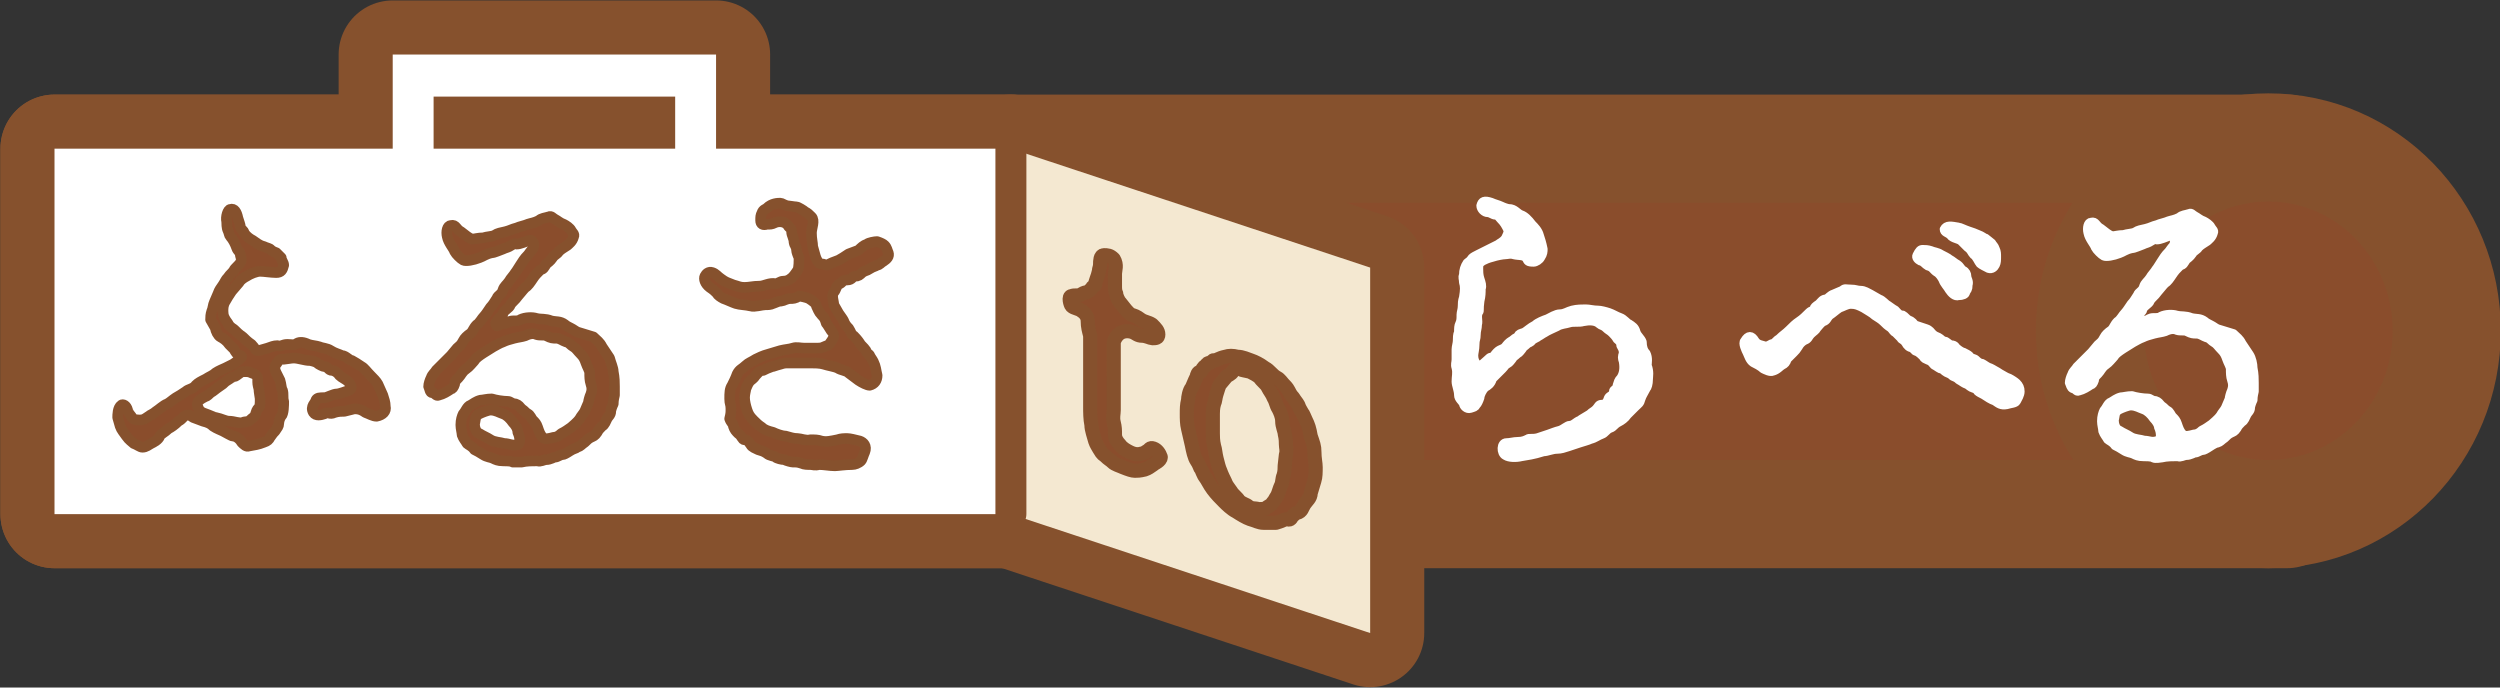 <?xml version="1.0" encoding="utf-8"?>
<!-- Generator: Adobe Illustrator 26.5.1, SVG Export Plug-In . SVG Version: 6.00 Build 0)  -->
<svg version="1.1" id="_レイヤー_2" xmlns="http://www.w3.org/2000/svg" xmlns:xlink="http://www.w3.org/1999/xlink" x="0px"
	 y="0px" viewBox="0 0 201.8 55.5" style="enable-background:new 0 0 201.8 55.5;" xml:space="preserve">
<rect x="0" y="0" width="201.8" height="55.5" fill="#333333" stroke="none"/>
<style type="text/css">
	.st0{fill:#8A4D2C;stroke:#86512D;stroke-width:8.73;stroke-linecap:round;stroke-linejoin:round;}
	.st1{enable-background:new    ;}
	.st2{fill:#FFFFFF;}
	.st3{fill:none;stroke:#FFFFFF;stroke-width:0.65;stroke-linecap:round;stroke-linejoin:round;}
	.st4{fill:#F4E8D1;}
	.st5{fill:#8A4D2C;}
	.st6{fill:none;stroke:#86512D;stroke-width:0.86;stroke-linecap:round;stroke-linejoin:round;}
	.st7{fill:none;stroke:#86512D;stroke-width:1.14;stroke-linecap:round;stroke-linejoin:round;}
	.st8{fill:none;stroke:#86512D;stroke-width:2.5;stroke-linecap:round;stroke-linejoin:round;}
</style>
<g id="_レイヤー_1-2">
	<g>
		<rect x="4.4" y="12" class="st0" width="180.2" height="29.5"/>
		<ellipse class="st0" cx="183.1" cy="26.7" rx="14.4" ry="14.8"/>
		<polygon class="st0" points="81.6,41.5 110.6,51.1 110.6,21.6 81.6,12 		"/>
		<path class="st0" d="M57.8,12V4.4H31.7V12H4.4v29.5h77.2V12C81.6,12,57.8,12,57.8,12z M35,7.8h19.5V12H35V7.8L35,7.8z"/>
		<g class="st1">
			<path class="st2" d="M133.1,30.6c0,0.4-0.1,0.7-0.2,0.8c-0.2,0.4-0.3,0.5-0.4,0.8c-0.1,0.4-0.2,0.4-0.5,0.7
				c-0.2,0.2-0.5,0.5-0.6,0.6c-0.2,0.3-0.5,0.5-0.7,0.6c-0.4,0.2-0.4,0.4-0.7,0.5c-0.3,0.1-0.4,0.4-0.7,0.5
				c-0.3,0.1-0.5,0.3-0.9,0.4c-0.2,0.1-0.6,0.2-0.9,0.3c-0.3,0.1-0.6,0.2-0.9,0.3c-0.3,0.1-0.6,0.2-0.9,0.2c-0.4,0-0.8,0.2-1.1,0.2
				c-0.4,0.1-0.5,0.2-1.8,0.4c-0.4,0.1-1,0.1-1.3-0.1c-0.4-0.2-0.4-1.1,0.1-1.1c0.3,0,0.6-0.1,0.9-0.1c0.4,0,0.6-0.1,0.8-0.2
				c0.1-0.1,0.4,0,0.8-0.1c0.3-0.1,0.6-0.2,0.9-0.3c0.3-0.1,0.5-0.2,0.9-0.3c0.3-0.1,0.6-0.4,0.8-0.4c0.3,0,0.5-0.3,0.8-0.4
				c0.1-0.1,0.5-0.3,0.8-0.5c0.2-0.2,0.3-0.2,0.5-0.4c0.2-0.2,0.2-0.4,0.5-0.4c0.3,0,0.4-0.2,0.5-0.5c0.1-0.2,0.4-0.2,0.4-0.5
				c0-0.2,0.3-0.2,0.3-0.5c0.1-0.3,0.1-0.4,0.3-0.6c0.2-0.3,0.3-0.7,0.2-1.3c-0.1-0.3-0.1-0.4,0-0.7c0-0.3-0.1-0.4-0.2-0.6
				c0-0.3-0.2-0.4-0.3-0.5c-0.1-0.2-0.3-0.4-0.4-0.5c-0.2-0.2-0.3-0.2-0.5-0.4c-0.2-0.2-0.4-0.2-0.5-0.3c-0.3-0.3-0.8-0.3-1.3-0.2
				c-0.3,0.1-0.8,0-1.1,0.1c-0.3,0.1-0.7,0.1-1,0.3c-0.4,0.2-0.7,0.3-1,0.5c-0.2,0.1-0.3,0.2-0.5,0.3c-0.1,0.1-0.2,0.1-0.5,0.3
				c-0.1,0.2-0.3,0.2-0.4,0.3c-0.2,0.2-0.3,0.2-0.4,0.4c-0.1,0.1-0.2,0.3-0.4,0.4c-0.2,0.2-0.3,0.2-0.4,0.4
				c-0.1,0.1-0.2,0.3-0.4,0.4c-0.2,0.1-0.2,0.2-0.4,0.4c-0.2,0.2-0.2,0.2-0.4,0.4c-0.2,0.2-0.3,0.3-0.4,0.4
				c-0.1,0.4-0.4,0.6-0.6,0.7c-0.2,0.2-0.4,0.6-0.4,0.8c-0.1,0.3-0.2,0.5-0.3,0.6c-0.1,0.2-0.2,0.2-0.5,0.3
				c-0.3,0.1-0.6-0.2-0.6-0.4c-0.1-0.2-0.4-0.4-0.4-0.7c0-0.4-0.2-0.8-0.2-1.1c0-0.4,0.1-0.7,0-1.1c-0.1-0.3,0-0.4,0-0.7
				c0-0.2,0-0.5,0-0.8c0-0.2,0.1-0.5,0.1-0.7c0-0.2,0-0.5,0.1-0.7c0-0.3,0-0.5,0.1-0.7c0.1-0.2,0.1-0.4,0.1-0.7
				c0-0.2,0.1-0.4,0.1-0.7c0-0.2,0-0.4,0.1-0.7c0.1-0.6,0.1-0.9,0-1.2c0-0.3-0.1-0.4,0-0.6c0-0.4,0.1-0.7,0.3-1
				c0.1-0.1,0.2-0.1,0.4-0.4c0.1-0.1,0.3-0.2,0.5-0.3c0.2-0.1,0.4-0.2,0.8-0.4c0.4-0.2,0.6-0.3,0.8-0.4c0.1-0.1,0.4-0.2,0.6-0.5
				c0.1-0.2,0.2-0.4,0.2-0.6c-0.2-0.4-0.3-0.6-0.6-0.9c-0.1-0.1-0.2-0.3-0.4-0.3c-0.2,0-0.4-0.2-0.6-0.2c-0.3,0-0.6-0.3-0.6-0.6
				c0.1-0.4,0.3-0.5,0.9-0.3c0.2,0.1,0.6,0.2,0.8,0.3c0.2,0.1,0.5,0.2,0.6,0.2c0.5,0,0.7,0.4,1,0.5c0.3,0.1,0.6,0.4,0.9,0.8
				c0.2,0.2,0.5,0.5,0.6,0.9c0.1,0.3,0.2,0.6,0.3,1.1c0,0.2,0,0.4-0.2,0.7c-0.1,0.2-0.4,0.4-0.6,0.4c-0.5,0-0.5-0.1-0.6-0.3
				c-0.2-0.3-0.6-0.2-1-0.3c-0.3-0.1-0.5,0-0.7,0s-0.7,0.1-1,0.2c-0.4,0.1-0.6,0.2-0.8,0.3c-0.3,0.2-0.3,0.3-0.3,0.6
				c0,0.2,0,0.5,0.1,0.8c0.1,0.3,0.2,0.6,0.1,0.8c0,0.3,0,0.6-0.1,1c-0.1,0.7,0,0.8-0.1,0.9c-0.2,0.3,0,0.7-0.1,1
				c0,0.3-0.1,0.5-0.1,0.8c0,0.4-0.1,0.4-0.1,0.8c0,0.4-0.1,0.7-0.1,0.9c0,0.6,0.4,0.9,0.6,0.7c0.7-0.6,0.6-0.6,0.8-0.6
				c0.2-0.1,0.2-0.2,0.4-0.4s0.3-0.2,0.5-0.3c0.2-0.1,0.2-0.2,0.4-0.4c0.2-0.2,0.3-0.2,0.4-0.3c0.2-0.2,0.4-0.2,0.4-0.3
				c0.1-0.2,0.2-0.2,0.5-0.3c0.2-0.1,0.5-0.4,0.9-0.6c0.2-0.2,0.7-0.4,1-0.5c0.2-0.1,0.7-0.4,1-0.4c0.4,0,0.6-0.2,1-0.3
				c0.4-0.1,0.8-0.1,1.1-0.1c0.3,0,0.6,0.1,1,0.1c0.2,0,0.6,0.1,0.9,0.2c0.3,0.1,0.6,0.3,0.9,0.4c0.3,0.1,0.6,0.5,0.7,0.5
				c0.3,0.2,0.5,0.3,0.6,0.7c0.1,0.3,0.4,0.5,0.5,0.8c0,0.4,0.1,0.7,0.3,0.9c0.2,0.4,0.1,0.8,0.1,1C133.2,30,133.1,30.4,133.1,30.6z
				"/>
		</g>
		<g class="st1">
			<path class="st3" d="M133.1,30.6c0,0.4-0.1,0.7-0.2,0.8c-0.2,0.4-0.3,0.5-0.4,0.8c-0.1,0.4-0.2,0.4-0.5,0.7
				c-0.2,0.2-0.5,0.5-0.6,0.6c-0.2,0.3-0.5,0.5-0.7,0.6c-0.4,0.2-0.4,0.4-0.7,0.5c-0.3,0.1-0.4,0.4-0.7,0.5
				c-0.3,0.1-0.5,0.3-0.9,0.4c-0.2,0.1-0.6,0.2-0.9,0.3c-0.3,0.1-0.6,0.2-0.9,0.3c-0.3,0.1-0.6,0.2-0.9,0.2c-0.4,0-0.8,0.2-1.1,0.2
				c-0.4,0.1-0.5,0.2-1.8,0.4c-0.4,0.1-1,0.1-1.3-0.1c-0.4-0.2-0.4-1.1,0.1-1.1c0.3,0,0.6-0.1,0.9-0.1c0.4,0,0.6-0.1,0.8-0.2
				c0.1-0.1,0.4,0,0.8-0.1c0.3-0.1,0.6-0.2,0.9-0.3c0.3-0.1,0.5-0.2,0.9-0.3c0.3-0.1,0.6-0.4,0.8-0.4c0.3,0,0.5-0.3,0.8-0.4
				c0.1-0.1,0.5-0.3,0.8-0.5c0.2-0.2,0.3-0.2,0.5-0.4c0.2-0.2,0.2-0.4,0.5-0.4c0.3,0,0.4-0.2,0.5-0.5c0.1-0.2,0.4-0.2,0.4-0.5
				c0-0.2,0.3-0.2,0.3-0.5c0.1-0.3,0.1-0.4,0.3-0.6c0.2-0.3,0.3-0.7,0.2-1.3c-0.1-0.3-0.1-0.4,0-0.7c0-0.3-0.1-0.4-0.2-0.6
				c0-0.3-0.2-0.4-0.3-0.5c-0.1-0.2-0.3-0.4-0.4-0.5c-0.2-0.2-0.3-0.2-0.5-0.4c-0.2-0.2-0.4-0.2-0.5-0.3c-0.3-0.3-0.8-0.3-1.3-0.2
				c-0.3,0.1-0.8,0-1.1,0.1c-0.3,0.1-0.7,0.1-1,0.3c-0.4,0.2-0.7,0.3-1,0.5c-0.2,0.1-0.3,0.2-0.5,0.3c-0.1,0.1-0.2,0.1-0.5,0.3
				c-0.1,0.2-0.3,0.2-0.4,0.3c-0.2,0.2-0.3,0.2-0.4,0.4c-0.1,0.1-0.2,0.3-0.4,0.4c-0.2,0.2-0.3,0.2-0.4,0.4
				c-0.1,0.1-0.2,0.3-0.4,0.4c-0.2,0.1-0.2,0.2-0.4,0.4c-0.2,0.2-0.2,0.2-0.4,0.4c-0.2,0.2-0.3,0.3-0.4,0.4
				c-0.1,0.4-0.4,0.6-0.6,0.7c-0.2,0.2-0.4,0.6-0.4,0.8c-0.1,0.3-0.2,0.5-0.3,0.6c-0.1,0.2-0.2,0.2-0.5,0.3
				c-0.3,0.1-0.6-0.2-0.6-0.4c-0.1-0.2-0.4-0.4-0.4-0.7c0-0.4-0.2-0.8-0.2-1.1c0-0.4,0.1-0.7,0-1.1c-0.1-0.3,0-0.4,0-0.7
				c0-0.2,0-0.5,0-0.8c0-0.2,0.1-0.5,0.1-0.7c0-0.2,0-0.5,0.1-0.7c0-0.3,0-0.5,0.1-0.7c0.1-0.2,0.1-0.4,0.1-0.7
				c0-0.2,0.1-0.4,0.1-0.7c0-0.2,0-0.4,0.1-0.7c0.1-0.6,0.1-0.9,0-1.2c0-0.3-0.1-0.4,0-0.6c0-0.4,0.1-0.7,0.3-1
				c0.1-0.1,0.2-0.1,0.4-0.4c0.1-0.1,0.3-0.2,0.5-0.3c0.2-0.1,0.4-0.2,0.8-0.4c0.4-0.2,0.6-0.3,0.8-0.4c0.1-0.1,0.4-0.2,0.6-0.5
				c0.1-0.2,0.2-0.4,0.2-0.6c-0.2-0.4-0.3-0.6-0.6-0.9c-0.1-0.1-0.2-0.3-0.4-0.3c-0.2,0-0.4-0.2-0.6-0.2c-0.3,0-0.6-0.3-0.6-0.6
				c0.1-0.4,0.3-0.5,0.9-0.3c0.2,0.1,0.6,0.2,0.8,0.3c0.2,0.1,0.5,0.2,0.6,0.2c0.5,0,0.7,0.4,1,0.5c0.3,0.1,0.6,0.4,0.9,0.8
				c0.2,0.2,0.5,0.5,0.6,0.9c0.1,0.3,0.2,0.6,0.3,1.1c0,0.2,0,0.4-0.2,0.7c-0.1,0.2-0.4,0.4-0.6,0.4c-0.5,0-0.5-0.1-0.6-0.3
				c-0.2-0.3-0.6-0.2-1-0.3c-0.3-0.1-0.5,0-0.7,0s-0.7,0.1-1,0.2c-0.4,0.1-0.6,0.2-0.8,0.3c-0.3,0.2-0.3,0.3-0.3,0.6
				c0,0.2,0,0.5,0.1,0.8c0.1,0.3,0.2,0.6,0.1,0.8c0,0.3,0,0.6-0.1,1c-0.1,0.7,0,0.8-0.1,0.9c-0.2,0.3,0,0.7-0.1,1
				c0,0.3-0.1,0.5-0.1,0.8c0,0.4-0.1,0.4-0.1,0.8c0,0.4-0.1,0.7-0.1,0.9c0,0.6,0.4,0.9,0.6,0.7c0.7-0.6,0.6-0.6,0.8-0.6
				c0.2-0.1,0.2-0.2,0.4-0.4s0.3-0.2,0.5-0.3c0.2-0.1,0.2-0.2,0.4-0.4c0.2-0.2,0.3-0.2,0.4-0.3c0.2-0.2,0.4-0.2,0.4-0.3
				c0.1-0.2,0.2-0.2,0.5-0.3c0.2-0.1,0.5-0.4,0.9-0.6c0.2-0.2,0.7-0.4,1-0.5c0.2-0.1,0.7-0.4,1-0.4c0.4,0,0.6-0.2,1-0.3
				c0.4-0.1,0.8-0.1,1.1-0.1c0.3,0,0.6,0.1,1,0.1c0.2,0,0.6,0.1,0.9,0.2c0.3,0.1,0.6,0.3,0.9,0.4c0.3,0.1,0.6,0.5,0.7,0.5
				c0.3,0.2,0.5,0.3,0.6,0.7c0.1,0.3,0.4,0.5,0.5,0.8c0,0.4,0.1,0.7,0.3,0.9c0.2,0.4,0.1,0.8,0.1,1C133.2,30,133.1,30.4,133.1,30.6z
				"/>
		</g>
		<g class="st1">
			<path class="st2" d="M155.5,26.5c0.3,0.1,0.4,0.3,0.5,0.4c0.2,0.2,0.3,0.2,0.5,0.3c0.2,0.1,0.3,0.3,0.5,0.3
				c0.1,0,0.4,0.3,0.5,0.3c0.4,0,0.4,0.3,0.5,0.3c0.1,0.1,0.4,0.3,0.5,0.3c0.2,0.1,0.4,0.2,0.5,0.3c0.1,0.2,0.4,0.2,0.5,0.3
				c0.1,0.1,0.3,0.3,0.5,0.3c0.2,0.1,0.3,0.2,0.5,0.3c0.3,0.1,0.4,0.2,0.6,0.3c0.2,0.1,0.3,0.2,0.5,0.3c0.2,0.1,0.3,0.2,0.6,0.3
				c0.2,0.1,0.5,0.3,0.6,0.4c0.2,0.2,0.3,0.4,0.3,0.7c0,0.3-0.2,0.6-0.3,0.8c-0.1,0.2-0.5,0.2-0.8,0.3c-0.5,0.1-0.7-0.1-1-0.3
				c-0.3-0.1-0.6-0.3-0.9-0.5c-0.2-0.1-0.4-0.2-0.5-0.3c-0.1-0.2-0.3-0.2-0.5-0.3c-0.2-0.1-0.2-0.2-0.5-0.3
				c-0.2-0.1-0.3-0.2-0.5-0.3c-0.2-0.2-0.3-0.2-0.5-0.3c-0.2-0.2-0.3-0.2-0.5-0.3c-0.2-0.1-0.3-0.3-0.5-0.3
				c-0.2-0.1-0.3-0.2-0.5-0.3c-0.2-0.2-0.2-0.3-0.5-0.4c-0.2-0.1-0.3-0.1-0.4-0.3c-0.1-0.1-0.3-0.3-0.5-0.4c-0.2,0-0.3-0.3-0.4-0.3
				c-0.2,0-0.4-0.2-0.5-0.4c-0.2-0.3-0.3-0.2-0.4-0.4c-0.2-0.2-0.3-0.3-0.4-0.4c-0.2-0.1-0.2-0.2-0.4-0.4c-0.3-0.2-0.4-0.3-0.6-0.5
				c-0.2-0.2-0.4-0.3-0.7-0.5c-0.2-0.2-0.6-0.4-0.9-0.6c-0.4-0.2-0.6-0.3-1-0.3c-0.3,0-0.6,0.2-0.9,0.3c-0.3,0.2-0.5,0.4-0.8,0.6
				c-0.2,0.2-0.2,0.4-0.5,0.5c-0.2,0.1-0.4,0.4-0.5,0.5c-0.1,0.2-0.3,0.3-0.5,0.5c-0.2,0.2-0.2,0.4-0.5,0.5
				c-0.2,0.1-0.4,0.3-0.5,0.5c-0.2,0.3-0.2,0.3-0.4,0.5c-0.2,0.2-0.3,0.3-0.5,0.5c-0.1,0.3-0.2,0.4-0.4,0.5
				c-0.2,0.1-0.4,0.4-0.8,0.5c-0.2,0.1-0.6-0.1-0.8-0.2c-0.2-0.2-0.6-0.4-0.8-0.5c-0.3-0.2-0.4-0.6-0.5-0.8c-0.1-0.2-0.4-0.8-0.2-1
				c0.3-0.5,0.6-0.5,0.9,0c0.2,0.3,0.5,0.3,0.8,0.4c0.3,0,0.4-0.2,0.6-0.2c0.2-0.1,0.3-0.3,0.5-0.4c0.3-0.3,0.5-0.4,0.8-0.7
				c0.3-0.3,0.5-0.5,0.8-0.7c0.3-0.2,0.5-0.4,0.8-0.7c0.2-0.2,0.3-0.1,0.4-0.3c0-0.1,0.1-0.2,0.4-0.4c0.2-0.2,0.3-0.4,0.6-0.4
				c0.2-0.1,0.3-0.3,0.6-0.4c0.2-0.1,0.5-0.2,0.7-0.3c0.2-0.2,0.3-0.1,0.7-0.1c0.4,0,0.5,0.1,0.8,0.1c0.3,0,0.6,0.2,0.8,0.3l0.7,0.4
				c0.3,0.1,0.5,0.4,0.7,0.5c0.3,0.2,0.4,0.3,0.6,0.4c0.2,0.2,0.3,0.4,0.6,0.4c0.2,0.1,0.3,0.3,0.5,0.4c0.3,0.1,0.4,0.3,0.5,0.4
				L155.5,26.5z M155.2,20.1c0.2,0,0.4,0,0.7,0.1c0.2,0.1,0.5,0.1,0.8,0.3c0.2,0.1,0.6,0.3,0.7,0.4c0.2,0.1,0.4,0.3,0.6,0.4
				c0.3,0.2,0.3,0.4,0.5,0.5c0.2,0.1,0.3,0.3,0.3,0.5c0,0.2,0.2,0.4,0.1,0.7c0,0.4-0.1,0.4-0.2,0.6c0,0.2-0.3,0.3-0.6,0.3
				c-0.3,0.1-0.6-0.2-0.8-0.5c-0.1-0.2-0.4-0.5-0.5-0.8c-0.1-0.2-0.3-0.5-0.5-0.6c-0.3-0.2-0.3-0.4-0.7-0.5
				c-0.2-0.1-0.4-0.4-0.6-0.4c-0.2-0.1-0.4-0.3-0.3-0.5C154.9,20.2,155,20.1,155.2,20.1z M158.1,18.3c0.1,0,0.5,0.2,0.8,0.3
				c0.3,0.1,0.6,0.2,0.8,0.3c0.3,0.1,0.5,0.3,0.6,0.3c0.1,0.1,0.4,0.3,0.5,0.4c0.1,0.2,0.2,0.2,0.3,0.5c0.1,0.2,0.1,0.4,0.1,0.6
				c0,0.3,0,0.5-0.1,0.7s-0.3,0.4-0.6,0.3c-0.2-0.1-0.6-0.3-0.7-0.4c-0.1-0.1-0.3-0.6-0.5-0.7c-0.2-0.2-0.2-0.4-0.5-0.6
				c-0.1-0.1-0.4-0.4-0.5-0.5c-0.2-0.2-0.7-0.2-0.9-0.5c-0.2-0.2-0.5-0.2-0.5-0.5C157.1,18.1,157.5,18.2,158.1,18.3z"/>
		</g>
		<g class="st1">
			<path class="st3" d="M155.5,26.5c0.3,0.1,0.4,0.3,0.5,0.4c0.2,0.2,0.3,0.2,0.5,0.3c0.2,0.1,0.3,0.3,0.5,0.3
				c0.1,0,0.4,0.3,0.5,0.3c0.4,0,0.4,0.3,0.5,0.3c0.1,0.1,0.4,0.3,0.5,0.3c0.2,0.1,0.4,0.2,0.5,0.3c0.1,0.2,0.4,0.2,0.5,0.3
				c0.1,0.1,0.3,0.3,0.5,0.3c0.2,0.1,0.3,0.2,0.5,0.3c0.3,0.1,0.4,0.2,0.6,0.3c0.2,0.1,0.3,0.2,0.5,0.3c0.2,0.1,0.3,0.2,0.6,0.3
				c0.2,0.1,0.5,0.3,0.6,0.4c0.2,0.2,0.3,0.4,0.3,0.7c0,0.3-0.2,0.6-0.3,0.8c-0.1,0.2-0.5,0.2-0.8,0.3c-0.5,0.1-0.7-0.1-1-0.3
				c-0.3-0.1-0.6-0.3-0.9-0.5c-0.2-0.1-0.4-0.2-0.5-0.3c-0.1-0.2-0.3-0.2-0.5-0.3c-0.2-0.1-0.2-0.2-0.5-0.3
				c-0.2-0.1-0.3-0.2-0.5-0.3c-0.2-0.2-0.3-0.2-0.5-0.3c-0.2-0.2-0.3-0.2-0.5-0.3c-0.2-0.1-0.3-0.3-0.5-0.3
				c-0.2-0.1-0.3-0.2-0.5-0.3c-0.2-0.2-0.2-0.3-0.5-0.4c-0.2-0.1-0.3-0.1-0.4-0.3c-0.1-0.1-0.3-0.3-0.5-0.4c-0.2,0-0.3-0.3-0.4-0.3
				c-0.2,0-0.4-0.2-0.5-0.4c-0.2-0.3-0.3-0.2-0.4-0.4c-0.2-0.2-0.3-0.3-0.4-0.4c-0.2-0.1-0.2-0.2-0.4-0.4c-0.3-0.2-0.4-0.3-0.6-0.5
				c-0.2-0.2-0.4-0.3-0.7-0.5c-0.2-0.2-0.6-0.4-0.9-0.6c-0.4-0.2-0.6-0.3-1-0.3c-0.3,0-0.6,0.2-0.9,0.3c-0.3,0.2-0.5,0.4-0.8,0.6
				c-0.2,0.2-0.2,0.4-0.5,0.5c-0.2,0.1-0.4,0.4-0.5,0.5c-0.1,0.2-0.3,0.3-0.5,0.5c-0.2,0.2-0.2,0.4-0.5,0.5
				c-0.2,0.1-0.4,0.3-0.5,0.5c-0.2,0.3-0.2,0.3-0.4,0.5c-0.2,0.2-0.3,0.3-0.5,0.5c-0.1,0.3-0.2,0.4-0.4,0.5
				c-0.2,0.1-0.4,0.4-0.8,0.5c-0.2,0.1-0.6-0.1-0.8-0.2c-0.2-0.2-0.6-0.4-0.8-0.5c-0.3-0.2-0.4-0.6-0.5-0.8c-0.1-0.2-0.4-0.8-0.2-1
				c0.3-0.5,0.6-0.5,0.9,0c0.2,0.3,0.5,0.3,0.8,0.4c0.3,0,0.4-0.2,0.6-0.2c0.2-0.1,0.3-0.3,0.5-0.4c0.3-0.3,0.5-0.4,0.8-0.7
				c0.3-0.3,0.5-0.5,0.8-0.7c0.3-0.2,0.5-0.4,0.8-0.7c0.2-0.2,0.3-0.1,0.4-0.3c0-0.1,0.1-0.2,0.4-0.4c0.2-0.2,0.3-0.4,0.6-0.4
				c0.2-0.1,0.3-0.3,0.6-0.4c0.2-0.1,0.5-0.2,0.7-0.3c0.2-0.2,0.3-0.1,0.7-0.1c0.4,0,0.5,0.1,0.8,0.1c0.3,0,0.6,0.2,0.8,0.3l0.7,0.4
				c0.3,0.1,0.5,0.4,0.7,0.5c0.3,0.2,0.4,0.3,0.6,0.4c0.2,0.2,0.3,0.4,0.6,0.4c0.2,0.1,0.3,0.3,0.5,0.4c0.3,0.1,0.4,0.3,0.5,0.4
				L155.5,26.5z M155.2,20.1c0.2,0,0.4,0,0.7,0.1c0.2,0.1,0.5,0.1,0.8,0.3c0.2,0.1,0.6,0.3,0.7,0.4c0.2,0.1,0.4,0.3,0.6,0.4
				c0.3,0.2,0.3,0.4,0.5,0.5c0.2,0.1,0.3,0.3,0.3,0.5c0,0.2,0.2,0.4,0.1,0.7c0,0.4-0.1,0.4-0.2,0.6c0,0.2-0.3,0.3-0.6,0.3
				c-0.3,0.1-0.6-0.2-0.8-0.5c-0.1-0.2-0.4-0.5-0.5-0.8c-0.1-0.2-0.3-0.5-0.5-0.6c-0.3-0.2-0.3-0.4-0.7-0.5
				c-0.2-0.1-0.4-0.4-0.6-0.4c-0.2-0.1-0.4-0.3-0.3-0.5C154.9,20.2,155,20.1,155.2,20.1z M158.1,18.3c0.1,0,0.5,0.2,0.8,0.3
				c0.3,0.1,0.6,0.2,0.8,0.3c0.3,0.1,0.5,0.3,0.6,0.3c0.1,0.1,0.4,0.3,0.5,0.4c0.1,0.2,0.2,0.2,0.3,0.5c0.1,0.2,0.1,0.4,0.1,0.6
				c0,0.3,0,0.5-0.1,0.7s-0.3,0.4-0.6,0.3c-0.2-0.1-0.6-0.3-0.7-0.4c-0.1-0.1-0.3-0.6-0.5-0.7c-0.2-0.2-0.2-0.4-0.5-0.6
				c-0.1-0.1-0.4-0.4-0.5-0.5c-0.2-0.2-0.7-0.2-0.9-0.5c-0.2-0.2-0.5-0.2-0.5-0.5C157.1,18.1,157.5,18.2,158.1,18.3z"/>
		</g>
		<g class="st1">
			<path class="st2" d="M180.3,26.9c0.3,0.3,0.5,0.4,0.7,0.8c0.2,0.3,0.4,0.6,0.6,0.9s0.3,0.8,0.3,1.1c0.1,0.5,0.1,0.9,0.1,1.2
				c0,0.3,0,0.4,0,0.7c-0.1,0.4-0.1,0.6-0.1,0.7c-0.1,0.2-0.2,0.5-0.2,0.6c0,0.3-0.2,0.4-0.3,0.6c-0.1,0.2-0.2,0.5-0.4,0.6
				c-0.2,0.2-0.3,0.3-0.4,0.5c-0.2,0.3-0.3,0.3-0.5,0.4c-0.2,0.1-0.3,0.2-0.5,0.4c-0.3,0.2-0.3,0.3-0.6,0.4c-0.1,0-0.3,0.1-0.6,0.3
				c-0.3,0.2-0.5,0.3-0.6,0.3c-0.2,0-0.4,0.2-0.6,0.2c-0.1,0-0.4,0.2-0.7,0.2c-0.2,0-0.5,0.2-0.7,0.1c-0.4,0-0.9,0-1.3,0.1
				c-0.1,0-0.5,0.1-0.7,0c-0.1-0.1-0.6-0.1-0.8-0.1c-0.4,0-0.6-0.1-0.8-0.2c-0.2-0.1-0.5-0.1-0.8-0.3s-0.5-0.3-0.7-0.4
				c-0.2-0.3-0.5-0.4-0.6-0.5c-0.1-0.2-0.3-0.4-0.4-0.7c0-0.2-0.1-0.5-0.1-0.8c0-0.4,0.1-0.7,0.2-0.9c0.2-0.2,0.3-0.6,0.6-0.7
				c0.2-0.1,0.4-0.3,0.8-0.4c0.2,0,0.5-0.1,0.9-0.1c0.3,0.1,0.9,0.2,1.3,0.2c0.2,0,0.3,0.2,0.6,0.2c0.3,0.1,0.3,0.2,0.5,0.4
				c0.3,0.2,0.3,0.3,0.5,0.4c0.2,0.1,0.3,0.4,0.4,0.5c0.2,0.2,0.3,0.3,0.4,0.6c0.1,0.3,0.2,0.6,0.4,0.8c0.2,0.2,0.5,0.1,0.9,0
				c0.2,0,0.4-0.1,0.6-0.3c0.4-0.2,0.5-0.3,0.8-0.5c0.1-0.1,0.5-0.4,0.7-0.7c0.1-0.2,0.3-0.4,0.4-0.6c0.1-0.2,0.2-0.5,0.3-0.7
				c0-0.1,0.1-0.5,0.2-0.7c0.1-0.3,0.1-0.5,0-0.8c-0.1-0.3-0.1-0.6-0.1-0.9c0-0.2-0.2-0.5-0.3-0.8c-0.1-0.3-0.2-0.5-0.4-0.7
				c-0.3-0.3-0.4-0.5-0.6-0.6c-0.2-0.1-0.4-0.4-0.6-0.4c-0.3-0.1-0.5-0.3-0.8-0.3s-0.4,0-0.8-0.2c-0.2-0.1-0.5,0-0.8-0.1
				c-0.2-0.1-0.5-0.1-0.9,0.1c-0.3,0.1-0.5,0.1-0.9,0.2c-0.4,0.1-0.7,0.2-0.9,0.3c-0.3,0.1-0.6,0.3-0.8,0.4l-0.8,0.5
				c-0.3,0.2-0.6,0.4-0.7,0.6c-0.2,0.2-0.4,0.5-0.7,0.7c-0.3,0.2-0.4,0.5-0.6,0.7c-0.2,0.2-0.3,0.3-0.3,0.5
				c-0.1,0.3-0.2,0.4-0.3,0.4c-0.3,0.2-0.6,0.4-1,0.5c-0.2,0.1-0.3-0.2-0.5-0.2c-0.2-0.1-0.2-0.3-0.3-0.5c0-0.2,0.1-0.5,0.2-0.7
				c0.1-0.3,0.3-0.4,0.4-0.6c0.2-0.2,0.4-0.4,0.6-0.6l0.6-0.6l0.5-0.6c0.2-0.2,0.3-0.2,0.5-0.6c0.1-0.2,0.3-0.4,0.6-0.6
				c0.2-0.2,0.2-0.4,0.5-0.7c0.2-0.1,0.4-0.5,0.6-0.7c0.1-0.1,0.3-0.4,0.5-0.7c0.2-0.2,0.3-0.4,0.5-0.7c0.1-0.3,0.4-0.3,0.5-0.7
				c0.1-0.3,0.3-0.4,0.5-0.7c0.1-0.2,0.4-0.5,0.5-0.7c0.1-0.1,0.2-0.3,0.4-0.6c0.2-0.3,0.3-0.5,0.6-0.8c0.1-0.1,0.2-0.3,0.4-0.5
				c0.2-0.4,0-0.8-0.3-0.7c-0.3,0.1-0.7,0.3-1,0.3c-0.2-0.1-0.4,0.1-0.6,0.2c-0.2,0.1-0.3,0.1-0.5,0.2c-0.3,0.1-0.7,0.3-0.9,0.3
				c-0.5,0.1-0.7,0.3-1,0.4c-0.5,0.2-1.1,0.3-1.3,0.2c-0.2-0.1-0.6-0.5-0.7-0.7c-0.1-0.3-0.5-0.7-0.6-1.2c-0.1-0.4,0-0.9,0.3-0.9
				c0.4-0.1,0.4,0.3,0.8,0.5c0.4,0.3,0.6,0.5,0.9,0.6c0.2,0,0.5-0.1,0.9-0.1c0.3-0.1,0.7-0.1,0.9-0.2c0.3-0.2,0.5-0.2,0.9-0.3
				c0.4-0.1,0.5-0.2,0.9-0.3c0.2-0.1,0.7-0.2,0.9-0.3c0.3-0.1,0.5-0.1,0.9-0.3c0.2-0.2,0.5-0.2,0.8-0.3c0.2-0.1,0.3,0.1,0.5,0.2
				c0.2,0.1,0.4,0.3,0.7,0.4c0.2,0.1,0.5,0.3,0.6,0.5c0.1,0.2,0.3,0.3,0.2,0.5c-0.1,0.4-0.4,0.6-0.5,0.7c-0.3,0.2-0.5,0.3-0.7,0.5
				c-0.1,0.2-0.4,0.3-0.5,0.5c-0.2,0.3-0.4,0.4-0.5,0.5c-0.2,0.3-0.2,0.4-0.5,0.5c-0.3,0.3-0.4,0.4-0.6,0.7
				c-0.2,0.3-0.4,0.6-0.6,0.7c-0.2,0.2-0.5,0.6-0.6,0.7c-0.2,0.3-0.5,0.5-0.6,0.7c-0.1,0.3-0.5,0.4-0.6,0.7c0,0.2-0.4,0.4-0.5,0.6
				c0,0.1-0.1,0.2-0.1,0.2c0,0.1,0.1,0.2,0.1,0.2c0.1,0,0.3-0.2,0.7-0.2c0.1,0,0.3-0.2,0.6-0.2c0.3,0,0.5,0,0.6-0.1
				c0.4-0.2,1-0.2,1.3-0.1c0.4,0.1,0.7,0,1.2,0.2c0.4,0.1,0.7,0,1.1,0.3c0.1,0.1,0.3,0.2,0.5,0.3c0.2,0.1,0.3,0.2,0.5,0.3
				L180.3,26.9z M173.8,33.8c-0.2-0.3-0.5-0.6-0.8-0.7c-0.3-0.1-0.6-0.3-1-0.3c-0.2,0-0.7,0.2-0.9,0.3c-0.4,0.2-0.3,0.5-0.4,0.8
				c0,0.3,0.1,0.7,0.4,0.8c0.3,0.2,0.6,0.3,0.9,0.5c0.3,0.2,0.8,0.2,1.1,0.3c0.4,0,0.6,0.2,1.1,0c0.2,0,0.2-0.6,0-1
				C174.2,34.3,174,34,173.8,33.8z"/>
		</g>
		<g class="st1">
			<path class="st3" d="M180.3,26.9c0.3,0.3,0.5,0.4,0.7,0.8c0.2,0.3,0.4,0.6,0.6,0.9s0.3,0.8,0.3,1.1c0.1,0.5,0.1,0.9,0.1,1.2
				c0,0.3,0,0.4,0,0.7c-0.1,0.4-0.1,0.6-0.1,0.7c-0.1,0.2-0.2,0.5-0.2,0.6c0,0.3-0.2,0.4-0.3,0.6c-0.1,0.2-0.2,0.5-0.4,0.6
				c-0.2,0.2-0.3,0.3-0.4,0.5c-0.2,0.3-0.3,0.3-0.5,0.4c-0.2,0.1-0.3,0.2-0.5,0.4c-0.3,0.2-0.3,0.3-0.6,0.4c-0.1,0-0.3,0.1-0.6,0.3
				c-0.3,0.2-0.5,0.3-0.6,0.3c-0.2,0-0.4,0.2-0.6,0.2c-0.1,0-0.4,0.2-0.7,0.2c-0.2,0-0.5,0.2-0.7,0.1c-0.4,0-0.9,0-1.3,0.1
				c-0.1,0-0.5,0.1-0.7,0c-0.1-0.1-0.6-0.1-0.8-0.1c-0.4,0-0.6-0.1-0.8-0.2c-0.2-0.1-0.5-0.1-0.8-0.3s-0.5-0.3-0.7-0.4
				c-0.2-0.3-0.5-0.4-0.6-0.5c-0.1-0.2-0.3-0.4-0.4-0.7c0-0.2-0.1-0.5-0.1-0.8c0-0.4,0.1-0.7,0.2-0.9c0.2-0.2,0.3-0.6,0.6-0.7
				c0.2-0.1,0.4-0.3,0.8-0.4c0.2,0,0.5-0.1,0.9-0.1c0.3,0.1,0.9,0.2,1.3,0.2c0.2,0,0.3,0.2,0.6,0.2c0.3,0.1,0.3,0.2,0.5,0.4
				c0.3,0.2,0.3,0.3,0.5,0.4c0.2,0.1,0.3,0.4,0.4,0.5c0.2,0.2,0.3,0.3,0.4,0.6c0.1,0.3,0.2,0.6,0.4,0.8c0.2,0.2,0.5,0.1,0.9,0
				c0.2,0,0.4-0.1,0.6-0.3c0.4-0.2,0.5-0.3,0.8-0.5c0.1-0.1,0.5-0.4,0.7-0.7c0.1-0.2,0.3-0.4,0.4-0.6c0.1-0.2,0.2-0.5,0.3-0.7
				c0-0.1,0.1-0.5,0.2-0.7c0.1-0.3,0.1-0.5,0-0.8c-0.1-0.3-0.1-0.6-0.1-0.9c0-0.2-0.2-0.5-0.3-0.8c-0.1-0.3-0.2-0.5-0.4-0.7
				c-0.3-0.3-0.4-0.5-0.6-0.6c-0.2-0.1-0.4-0.4-0.6-0.4c-0.3-0.1-0.5-0.3-0.8-0.3s-0.4,0-0.8-0.2c-0.2-0.1-0.5,0-0.8-0.1
				c-0.2-0.1-0.5-0.1-0.9,0.1c-0.3,0.1-0.5,0.1-0.9,0.2c-0.4,0.1-0.7,0.2-0.9,0.3c-0.3,0.1-0.6,0.3-0.8,0.4l-0.8,0.5
				c-0.3,0.2-0.6,0.4-0.7,0.6c-0.2,0.2-0.4,0.5-0.7,0.7c-0.3,0.2-0.4,0.5-0.6,0.7c-0.2,0.2-0.3,0.3-0.3,0.5
				c-0.1,0.3-0.2,0.4-0.3,0.4c-0.3,0.2-0.6,0.4-1,0.5c-0.2,0.1-0.3-0.2-0.5-0.2c-0.2-0.1-0.2-0.3-0.3-0.5c0-0.2,0.1-0.5,0.2-0.7
				c0.1-0.3,0.3-0.4,0.4-0.6c0.2-0.2,0.4-0.4,0.6-0.6l0.6-0.6l0.5-0.6c0.2-0.2,0.3-0.2,0.5-0.6c0.1-0.2,0.3-0.4,0.6-0.6
				c0.2-0.2,0.2-0.4,0.5-0.7c0.2-0.1,0.4-0.5,0.6-0.7c0.1-0.1,0.3-0.4,0.5-0.7c0.2-0.2,0.3-0.4,0.5-0.7c0.1-0.3,0.4-0.3,0.5-0.7
				c0.1-0.3,0.3-0.4,0.5-0.7c0.1-0.2,0.4-0.5,0.5-0.7c0.1-0.1,0.2-0.3,0.4-0.6c0.2-0.3,0.3-0.5,0.6-0.8c0.1-0.1,0.2-0.3,0.4-0.5
				c0.2-0.4,0-0.8-0.3-0.7c-0.3,0.1-0.7,0.3-1,0.3c-0.2-0.1-0.4,0.1-0.6,0.2c-0.2,0.1-0.3,0.1-0.5,0.2c-0.3,0.1-0.7,0.3-0.9,0.3
				c-0.5,0.1-0.7,0.3-1,0.4c-0.5,0.2-1.1,0.3-1.3,0.2c-0.2-0.1-0.6-0.5-0.7-0.7c-0.1-0.3-0.5-0.7-0.6-1.2c-0.1-0.4,0-0.9,0.3-0.9
				c0.4-0.1,0.4,0.3,0.8,0.5c0.4,0.3,0.6,0.5,0.9,0.6c0.2,0,0.5-0.1,0.9-0.1c0.3-0.1,0.7-0.1,0.9-0.2c0.3-0.2,0.5-0.2,0.9-0.3
				c0.4-0.1,0.5-0.2,0.9-0.3c0.2-0.1,0.7-0.2,0.9-0.3c0.3-0.1,0.5-0.1,0.9-0.3c0.2-0.2,0.5-0.2,0.8-0.3c0.2-0.1,0.3,0.1,0.5,0.2
				c0.2,0.1,0.4,0.3,0.7,0.4c0.2,0.1,0.5,0.3,0.6,0.5c0.1,0.2,0.3,0.3,0.2,0.5c-0.1,0.4-0.4,0.6-0.5,0.7c-0.3,0.2-0.5,0.3-0.7,0.5
				c-0.1,0.2-0.4,0.3-0.5,0.5c-0.2,0.3-0.4,0.4-0.5,0.5c-0.2,0.3-0.2,0.4-0.5,0.5c-0.3,0.3-0.4,0.4-0.6,0.7
				c-0.2,0.3-0.4,0.6-0.6,0.7c-0.2,0.2-0.5,0.6-0.6,0.7c-0.2,0.3-0.5,0.5-0.6,0.7c-0.1,0.3-0.5,0.4-0.6,0.7c0,0.2-0.4,0.4-0.5,0.6
				c0,0.1-0.1,0.2-0.1,0.2c0,0.1,0.1,0.2,0.1,0.2c0.1,0,0.3-0.2,0.7-0.2c0.1,0,0.3-0.2,0.6-0.2c0.3,0,0.5,0,0.6-0.1
				c0.4-0.2,1-0.2,1.3-0.1c0.4,0.1,0.7,0,1.2,0.2c0.4,0.1,0.7,0,1.1,0.3c0.1,0.1,0.3,0.2,0.5,0.3c0.2,0.1,0.3,0.2,0.5,0.3
				L180.3,26.9z M173.8,33.8c-0.2-0.3-0.5-0.6-0.8-0.7c-0.3-0.1-0.6-0.3-1-0.3c-0.2,0-0.7,0.2-0.9,0.3c-0.4,0.2-0.3,0.5-0.4,0.8
				c0,0.3,0.1,0.7,0.4,0.8c0.3,0.2,0.6,0.3,0.9,0.5c0.3,0.2,0.8,0.2,1.1,0.3c0.4,0,0.6,0.2,1.1,0c0.2,0,0.2-0.6,0-1
				C174.2,34.3,174,34,173.8,33.8z"/>
		</g>
		<polygon class="st4" points="81.6,41.5 110.6,51.1 110.6,21.6 81.6,12 		"/>
		<path class="st2" d="M57.8,12V4.4H31.7V12H4.4v29.5h77.2V12C81.6,12,57.8,12,57.8,12z M35,7.8h19.5V12H35V7.8L35,7.8z"/>
		<g class="st1">
			<path class="st5" d="M30.9,31.9c0.1,0.3,0.2,0.6,0.2,0.9c0.1,0.4-0.2,0.7-0.7,0.8c-0.3,0-0.6-0.2-0.9-0.3
				C29.1,33,28.8,33,28.6,33l-0.8,0.2c-0.2,0-0.5,0-0.8,0.1c-0.4,0.2-0.5-0.1-0.8,0.1c-0.3,0.1-0.7,0.2-0.9-0.1
				c-0.3-0.5,0.2-0.8,0.2-1c0.1-0.2,0.3-0.2,0.7-0.2c0.2,0,0.7-0.3,1-0.3c0.2,0,0.7-0.2,1-0.3c0.3-0.1,0.1-0.5-0.1-0.7
				c-0.2-0.2-0.5-0.3-0.7-0.5c-0.2-0.3-0.5-0.4-0.6-0.4c-0.3,0-0.3-0.3-0.6-0.3c-0.1,0-0.5-0.2-0.6-0.3c-0.1-0.1-0.5-0.2-0.6-0.2
				c-0.4,0-0.9-0.2-1.3-0.2c-0.2,0-0.7,0.1-0.8,0.1c-0.4-0.1-0.5,0.3-0.6,0.4c-0.2,0.2-0.1,0.5,0,0.7l0.3,0.6
				c0.1,0.3,0.1,0.7,0.2,0.8c0.1,0.3,0,0.6,0.1,0.9c0,0.3,0,1-0.2,1.2c-0.1,0.1-0.2,0.4-0.2,0.6c0,0.2-0.1,0.3-0.3,0.6
				c-0.1,0.1-0.2,0.2-0.4,0.5c-0.1,0.2-0.2,0.3-0.5,0.4c-0.5,0.2-0.7,0.2-1.2,0.3c-0.2,0.1-0.4-0.1-0.6-0.3
				c-0.1-0.2-0.4-0.5-0.7-0.5c-0.1,0-0.6-0.3-0.8-0.4c-0.2-0.1-0.5-0.2-0.8-0.4c-0.2-0.2-0.4-0.3-0.8-0.4c-0.3-0.1-0.5-0.2-0.8-0.3
				c-0.2-0.1-0.2-0.2-0.4-0.2c-0.4,0-0.4,0.3-0.8,0.5c-0.3,0.3-0.6,0.5-0.8,0.6c-0.3,0.3-0.6,0.4-0.7,0.6c-0.1,0.3-0.5,0.5-0.7,0.6
				c-0.2,0.1-0.4,0.3-0.7,0.3c-0.2,0-0.4-0.2-0.7-0.3c-0.1-0.1-0.4-0.3-0.6-0.6c-0.2-0.3-0.4-0.5-0.5-0.8l-0.2-0.7
				c0-0.2,0-0.8,0.3-1c0.1-0.1,0.4,0,0.5,0.4c0,0.1,0.2,0.4,0.3,0.5c0.1,0.3,0.5,0.3,0.7,0.3c0.3,0,0.4-0.1,0.7-0.3
				c0.1-0.1,0.4-0.2,0.6-0.4c0.2-0.1,0.6-0.5,0.9-0.6c0.2-0.1,0.4-0.3,0.7-0.5c0.2-0.1,0.5-0.3,0.8-0.5c0.2-0.2,0.6-0.2,0.8-0.5
				c0.2-0.2,0.4-0.3,0.8-0.5c0.3-0.2,0.6-0.3,0.8-0.5c0.3-0.2,0.6-0.3,0.8-0.4l0.6-0.3c0.3-0.2,0.7-0.5,0.7-0.6c0,0,0-0.1-0.1-0.1
				c-0.3-0.1-0.4-0.3-0.5-0.5c-0.1-0.1-0.3-0.3-0.4-0.4c-0.2-0.3-0.5-0.5-0.7-0.6c-0.2-0.1-0.4-0.5-0.4-0.7L17,25.8
				c0-0.2,0-0.4,0.1-0.7c0.1-0.2,0.1-0.5,0.2-0.7l0.3-0.7c0.1-0.3,0.2-0.4,0.4-0.7c0.2-0.3,0.2-0.4,0.4-0.6c0.2-0.3,0.3-0.3,0.5-0.6
				c0-0.1,0.4-0.4,0.5-0.6c0.1-0.1,0.1-0.3,0-0.6c0-0.3-0.2-0.3-0.3-0.6c-0.1-0.3-0.3-0.7-0.5-0.9c-0.1-0.1-0.1-0.3-0.2-0.5
				c-0.1-0.2-0.1-0.6-0.1-0.7c-0.1-0.4,0.1-1,0.3-1c0.3-0.1,0.5,0.2,0.6,0.7c0.1,0.3,0.2,0.6,0.2,0.7c0,0.2,0.3,0.3,0.3,0.5
				c0.2,0.3,0.5,0.5,0.7,0.6c0.3,0.2,0.5,0.4,0.9,0.5c0.2,0.1,0.3,0.1,0.5,0.2c0.1,0.1,0.2,0.2,0.5,0.3c0.1,0.1,0.3,0.3,0.4,0.4
				c0,0.2,0.2,0.4,0.2,0.6c-0.1,0.4-0.2,0.6-0.6,0.6c-0.4,0-1-0.1-1.3-0.1c-0.3,0-0.8,0.2-1.1,0.4c-0.2,0.1-0.5,0.3-0.6,0.5
				l-0.6,0.7c-0.2,0.3-0.4,0.6-0.5,0.8c-0.2,0.3-0.2,0.6-0.2,0.8c0,0.4,0.1,0.6,0.4,1c0.1,0.2,0.2,0.3,0.5,0.5
				c0.2,0.2,0.4,0.4,0.7,0.6c0.2,0.2,0.4,0.4,0.7,0.6c0.3,0.3,0.3,0.5,0.5,0.5c0.2,0,0.4-0.1,0.8-0.2c0.3-0.1,0.5-0.2,0.8-0.2
				c0.3,0.1,0.4-0.1,0.8-0.1c0.4,0,0.5,0.1,0.8-0.1c0.2-0.1,0.5-0.1,0.9,0.1c0.3,0.1,0.6,0.1,0.9,0.2c0.2,0.1,0.6,0.1,0.9,0.3
				c0.3,0.2,0.7,0.3,0.9,0.4c0.3,0,0.6,0.4,0.8,0.4c0.2,0.1,0.5,0.3,0.8,0.5c0.2,0.1,0.4,0.4,0.7,0.7c0.2,0.2,0.5,0.5,0.6,0.7
				L30.9,31.9z M20.9,31.4c-0.1-0.4-0.1-0.4-0.1-0.8c0-0.3-0.2-0.4-0.5-0.5C20.1,30,20,30,19.7,30c-0.2-0.1-0.6,0.4-0.8,0.4
				c-0.1,0-0.4,0.2-0.7,0.4C18,31,18,31,17.7,31.2c-0.3,0.2-0.5,0.4-0.7,0.5c-0.1,0.1-0.3,0.3-0.4,0.3c-0.2,0.1-0.4,0.2-0.6,0.4
				c-0.1,0.2-0.1,0.4,0,0.5c0.1,0.3,0.3,0.4,0.6,0.5c0.3,0.1,0.7,0.3,0.8,0.3c0.5,0.1,0.8,0.3,1.1,0.3c0.4,0,0.8,0.2,1.1,0.1
				c0.2-0.1,0.4,0,0.6-0.2c0.2-0.2,0.3-0.2,0.4-0.4c0.1-0.3,0.1-0.4,0.3-0.6c0.1-0.1,0.1-0.4,0.1-0.7C21,32.1,20.9,31.6,20.9,31.4z"
				/>
		</g>
		<g class="st1">
			<path class="st6" d="M30.9,31.9c0.1,0.3,0.2,0.6,0.2,0.9c0.1,0.4-0.2,0.7-0.7,0.8c-0.3,0-0.6-0.2-0.9-0.3
				C29.1,33,28.8,33,28.6,33l-0.8,0.2c-0.2,0-0.5,0-0.8,0.1c-0.4,0.2-0.5-0.1-0.8,0.1c-0.3,0.1-0.7,0.2-0.9-0.1
				c-0.3-0.5,0.2-0.8,0.2-1c0.1-0.2,0.3-0.2,0.7-0.2c0.2,0,0.7-0.3,1-0.3c0.2,0,0.7-0.2,1-0.3c0.3-0.1,0.1-0.5-0.1-0.7
				c-0.2-0.2-0.5-0.3-0.7-0.5c-0.2-0.3-0.5-0.4-0.6-0.4c-0.3,0-0.3-0.3-0.6-0.3c-0.1,0-0.5-0.2-0.6-0.3c-0.1-0.1-0.5-0.2-0.6-0.2
				c-0.4,0-0.9-0.2-1.3-0.2c-0.2,0-0.7,0.1-0.8,0.1c-0.4-0.1-0.5,0.3-0.6,0.4c-0.2,0.2-0.1,0.5,0,0.7l0.3,0.6
				c0.1,0.3,0.1,0.7,0.2,0.8c0.1,0.3,0,0.6,0.1,0.9c0,0.3,0,1-0.2,1.2c-0.1,0.1-0.2,0.4-0.2,0.6c0,0.2-0.1,0.3-0.3,0.6
				c-0.1,0.1-0.2,0.2-0.4,0.5c-0.1,0.2-0.2,0.3-0.5,0.4c-0.5,0.2-0.7,0.2-1.2,0.3c-0.2,0.1-0.4-0.1-0.6-0.3
				c-0.1-0.2-0.4-0.5-0.7-0.5c-0.1,0-0.6-0.3-0.8-0.4c-0.2-0.1-0.5-0.2-0.8-0.4c-0.2-0.2-0.4-0.3-0.8-0.4c-0.3-0.1-0.5-0.2-0.8-0.3
				c-0.2-0.1-0.2-0.2-0.4-0.2c-0.4,0-0.4,0.3-0.8,0.5c-0.3,0.3-0.6,0.5-0.8,0.6c-0.3,0.3-0.6,0.4-0.7,0.6c-0.1,0.3-0.5,0.5-0.7,0.6
				c-0.2,0.1-0.4,0.3-0.7,0.3c-0.2,0-0.4-0.2-0.7-0.3c-0.1-0.1-0.4-0.3-0.6-0.6c-0.2-0.3-0.4-0.5-0.5-0.8l-0.2-0.7
				c0-0.2,0-0.8,0.3-1c0.1-0.1,0.4,0,0.5,0.4c0,0.1,0.2,0.4,0.3,0.5c0.1,0.3,0.5,0.3,0.7,0.3c0.3,0,0.4-0.1,0.7-0.3
				c0.1-0.1,0.4-0.2,0.6-0.4c0.2-0.1,0.6-0.5,0.9-0.6c0.2-0.1,0.4-0.3,0.7-0.5c0.2-0.1,0.5-0.3,0.8-0.5c0.2-0.2,0.6-0.2,0.8-0.5
				c0.2-0.2,0.4-0.3,0.8-0.5c0.3-0.2,0.6-0.3,0.8-0.5c0.3-0.2,0.6-0.3,0.8-0.4l0.6-0.3c0.3-0.2,0.7-0.5,0.7-0.6c0,0,0-0.1-0.1-0.1
				c-0.3-0.1-0.4-0.3-0.5-0.5c-0.1-0.1-0.3-0.3-0.4-0.4c-0.2-0.3-0.5-0.5-0.7-0.6c-0.2-0.1-0.4-0.5-0.4-0.7L17,25.8
				c0-0.2,0-0.4,0.1-0.7c0.1-0.2,0.1-0.5,0.2-0.7l0.3-0.7c0.1-0.3,0.2-0.4,0.4-0.7c0.2-0.3,0.2-0.4,0.4-0.6c0.2-0.3,0.3-0.3,0.5-0.6
				c0-0.1,0.4-0.4,0.5-0.6c0.1-0.1,0.1-0.3,0-0.6c0-0.3-0.2-0.3-0.3-0.6c-0.1-0.3-0.3-0.7-0.5-0.9c-0.1-0.1-0.1-0.3-0.2-0.5
				c-0.1-0.2-0.1-0.6-0.1-0.7c-0.1-0.4,0.1-1,0.3-1c0.3-0.1,0.5,0.2,0.6,0.7c0.1,0.3,0.2,0.6,0.2,0.7c0,0.2,0.3,0.3,0.3,0.5
				c0.2,0.3,0.5,0.5,0.7,0.6c0.3,0.2,0.5,0.4,0.9,0.5c0.2,0.1,0.3,0.1,0.5,0.2c0.1,0.1,0.2,0.2,0.5,0.3c0.1,0.1,0.3,0.3,0.4,0.4
				c0,0.2,0.2,0.4,0.2,0.6c-0.1,0.4-0.2,0.6-0.6,0.6c-0.4,0-1-0.1-1.3-0.1c-0.3,0-0.8,0.2-1.1,0.4c-0.2,0.1-0.5,0.3-0.6,0.5
				l-0.6,0.7c-0.2,0.3-0.4,0.6-0.5,0.8c-0.2,0.3-0.2,0.6-0.2,0.8c0,0.4,0.1,0.6,0.4,1c0.1,0.2,0.2,0.3,0.5,0.5
				c0.2,0.2,0.4,0.4,0.7,0.6c0.2,0.2,0.4,0.4,0.7,0.6c0.3,0.3,0.3,0.5,0.5,0.5c0.2,0,0.4-0.1,0.8-0.2c0.3-0.1,0.5-0.2,0.8-0.2
				c0.3,0.1,0.4-0.1,0.8-0.1c0.4,0,0.5,0.1,0.8-0.1c0.2-0.1,0.5-0.1,0.9,0.1c0.3,0.1,0.6,0.1,0.9,0.2c0.2,0.1,0.6,0.1,0.9,0.3
				c0.3,0.2,0.7,0.3,0.9,0.4c0.3,0,0.6,0.4,0.8,0.4c0.2,0.1,0.5,0.3,0.8,0.5c0.2,0.1,0.4,0.4,0.7,0.7c0.2,0.2,0.5,0.5,0.6,0.7
				L30.9,31.9z M20.9,31.4c-0.1-0.4-0.1-0.4-0.1-0.8c0-0.3-0.2-0.4-0.5-0.5C20.1,30,20,30,19.7,30c-0.2-0.1-0.6,0.4-0.8,0.4
				c-0.1,0-0.4,0.2-0.7,0.4C18,31,18,31,17.7,31.2c-0.3,0.2-0.5,0.4-0.7,0.5c-0.1,0.1-0.3,0.3-0.4,0.3c-0.2,0.1-0.4,0.2-0.6,0.4
				c-0.1,0.2-0.1,0.4,0,0.5c0.1,0.3,0.3,0.4,0.6,0.5c0.3,0.1,0.7,0.3,0.8,0.3c0.5,0.1,0.8,0.3,1.1,0.3c0.4,0,0.8,0.2,1.1,0.1
				c0.2-0.1,0.4,0,0.6-0.2c0.2-0.2,0.3-0.2,0.4-0.4c0.1-0.3,0.1-0.4,0.3-0.6c0.1-0.1,0.1-0.4,0.1-0.7C21,32.1,20.9,31.6,20.9,31.4z"
				/>
		</g>
		<g class="st1">
			<path class="st5" d="M47.9,27.2c0.3,0.3,0.5,0.4,0.7,0.8c0.2,0.3,0.4,0.6,0.6,0.9c0.1,0.4,0.3,0.8,0.3,1.1
				c0.1,0.5,0.1,0.9,0.1,1.2c0,0.3,0,0.4,0,0.7c-0.1,0.4-0.1,0.6-0.1,0.7c-0.1,0.2-0.2,0.5-0.2,0.6c0,0.3-0.2,0.4-0.3,0.6
				c-0.1,0.2-0.2,0.5-0.4,0.6c-0.2,0.2-0.3,0.3-0.4,0.5c-0.2,0.3-0.3,0.3-0.5,0.4c-0.2,0.1-0.3,0.2-0.5,0.4
				c-0.3,0.2-0.3,0.3-0.6,0.4c-0.1,0.1-0.3,0.1-0.6,0.3c-0.3,0.2-0.5,0.3-0.6,0.3c-0.2,0-0.4,0.2-0.6,0.2c-0.1,0-0.4,0.2-0.7,0.2
				c-0.2,0-0.5,0.2-0.7,0.1c-0.4,0-0.9,0-1.3,0.1c-0.1,0-0.5,0-0.7,0c-0.1-0.1-0.6-0.1-0.8-0.1c-0.4,0-0.6-0.1-0.8-0.2
				c-0.2-0.1-0.5-0.1-0.8-0.3c-0.3-0.2-0.5-0.3-0.7-0.4c-0.2-0.3-0.5-0.4-0.6-0.5c-0.1-0.2-0.3-0.4-0.4-0.7c0-0.2-0.1-0.5-0.1-0.8
				c0-0.4,0.1-0.7,0.2-0.9c0.2-0.2,0.3-0.6,0.6-0.7c0.2-0.1,0.4-0.3,0.8-0.4c0.2,0,0.5-0.1,0.9-0.1c0.3,0.1,0.9,0.2,1.3,0.2
				c0.2,0,0.3,0.2,0.6,0.2c0.3,0.1,0.3,0.2,0.5,0.4c0.3,0.2,0.3,0.3,0.5,0.4c0.2,0.1,0.3,0.4,0.4,0.5c0.2,0.2,0.3,0.3,0.4,0.6
				c0.1,0.3,0.2,0.6,0.4,0.8c0.2,0.2,0.5,0.1,0.9,0c0.2,0,0.4-0.1,0.6-0.3c0.4-0.2,0.5-0.3,0.8-0.5c0.1-0.1,0.5-0.4,0.7-0.7
				c0.1-0.2,0.3-0.4,0.4-0.6c0.1-0.2,0.2-0.5,0.3-0.7c0-0.1,0.1-0.5,0.2-0.7c0.1-0.3,0.1-0.5,0-0.8c-0.1-0.3-0.1-0.6-0.1-0.9
				c0-0.2-0.2-0.5-0.3-0.8c-0.1-0.3-0.2-0.5-0.4-0.7c-0.3-0.3-0.4-0.5-0.6-0.6c-0.2-0.1-0.4-0.4-0.6-0.4c-0.3-0.1-0.5-0.3-0.8-0.3
				s-0.4,0-0.8-0.2c-0.2-0.1-0.5,0-0.8-0.1c-0.2-0.1-0.5-0.1-0.9,0.1c-0.3,0.1-0.5,0.1-0.9,0.2c-0.4,0.1-0.7,0.2-0.9,0.3
				c-0.3,0.1-0.6,0.3-0.8,0.4l-0.8,0.5c-0.3,0.2-0.6,0.4-0.7,0.6c-0.2,0.2-0.4,0.5-0.7,0.7c-0.3,0.2-0.4,0.5-0.6,0.7
				c-0.2,0.2-0.3,0.3-0.3,0.5c-0.1,0.3-0.2,0.4-0.3,0.4c-0.3,0.2-0.6,0.4-1,0.5c-0.2,0.1-0.3-0.2-0.5-0.2c-0.2,0-0.2-0.3-0.3-0.5
				c0-0.2,0.1-0.5,0.2-0.7c0.1-0.3,0.3-0.4,0.4-0.6c0.2-0.2,0.4-0.4,0.6-0.6l0.6-0.6l0.5-0.6c0.2-0.2,0.3-0.2,0.5-0.6
				c0.1-0.2,0.3-0.4,0.6-0.6c0.2-0.2,0.2-0.4,0.5-0.7c0.2-0.1,0.4-0.5,0.6-0.7c0.1-0.1,0.3-0.4,0.5-0.7c0.2-0.2,0.3-0.4,0.5-0.7
				c0.1-0.3,0.4-0.3,0.5-0.7c0.1-0.3,0.3-0.4,0.5-0.7c0.1-0.2,0.4-0.5,0.5-0.7c0.1-0.1,0.2-0.3,0.4-0.6c0.2-0.3,0.3-0.5,0.6-0.8
				c0.1-0.1,0.2-0.3,0.4-0.5c0.2-0.4,0-0.8-0.3-0.7c-0.3,0.1-0.7,0.3-1,0.3c-0.2-0.1-0.4,0.1-0.6,0.2s-0.3,0.1-0.5,0.2
				c-0.3,0.1-0.7,0.3-0.9,0.3c-0.5,0.1-0.7,0.3-1,0.4c-0.5,0.2-1.1,0.3-1.3,0.2c-0.2-0.1-0.6-0.5-0.7-0.7c-0.1-0.3-0.5-0.7-0.6-1.2
				c-0.1-0.4,0-0.9,0.3-0.9c0.4-0.1,0.4,0.3,0.8,0.5c0.4,0.3,0.6,0.5,0.9,0.6c0.2,0,0.5-0.1,0.9-0.1c0.3-0.1,0.7-0.1,0.9-0.2
				c0.3-0.2,0.5-0.2,0.9-0.3c0.4-0.1,0.5-0.2,0.9-0.3c0.2-0.1,0.7-0.2,0.9-0.3c0.3-0.1,0.5-0.1,0.9-0.3c0.2-0.2,0.5-0.2,0.8-0.3
				c0.2-0.1,0.3,0.1,0.5,0.2c0.2,0.1,0.4,0.3,0.7,0.4c0.2,0.1,0.5,0.3,0.6,0.5c0.1,0.2,0.3,0.3,0.2,0.5c-0.1,0.4-0.4,0.6-0.5,0.7
				c-0.3,0.2-0.5,0.3-0.7,0.5c-0.1,0.2-0.4,0.3-0.5,0.5c-0.2,0.3-0.4,0.4-0.5,0.5c-0.2,0.3-0.2,0.4-0.5,0.5
				c-0.3,0.3-0.4,0.4-0.6,0.7c-0.2,0.3-0.4,0.6-0.6,0.7c-0.2,0.2-0.5,0.6-0.6,0.7c-0.2,0.3-0.5,0.5-0.6,0.7
				c-0.1,0.3-0.5,0.4-0.6,0.7c0,0.2-0.4,0.4-0.5,0.6c0,0.1-0.1,0.2-0.1,0.2c0,0.1,0.1,0.2,0.1,0.2c0.1,0,0.3-0.2,0.7-0.2
				c0.1,0,0.3-0.2,0.6-0.2c0.3,0,0.5,0,0.6-0.1c0.4-0.2,1-0.2,1.3-0.1c0.4,0.1,0.7,0,1.2,0.2c0.4,0.1,0.7,0,1.1,0.3
				c0.1,0.1,0.3,0.2,0.5,0.3c0.2,0.1,0.3,0.2,0.5,0.3L47.9,27.2z M41.4,34.1c-0.2-0.3-0.5-0.6-0.8-0.7c-0.3-0.1-0.6-0.3-1-0.3
				c-0.2,0-0.7,0.2-0.9,0.3c-0.4,0.2-0.3,0.5-0.4,0.8c0,0.3,0.1,0.7,0.4,0.8c0.3,0.2,0.6,0.3,0.9,0.5c0.3,0.2,0.8,0.2,1.1,0.3
				c0.4,0,0.6,0.2,1.1,0.1c0.2-0.1,0.2-0.6,0-1C41.8,34.6,41.6,34.3,41.4,34.1z"/>
		</g>
		<g class="st1">
			<path class="st6" d="M47.9,27.2c0.3,0.3,0.5,0.4,0.7,0.8c0.2,0.3,0.4,0.6,0.6,0.9c0.1,0.4,0.3,0.8,0.3,1.1
				c0.1,0.5,0.1,0.9,0.1,1.2c0,0.3,0,0.4,0,0.7c-0.1,0.4-0.1,0.6-0.1,0.7c-0.1,0.2-0.2,0.5-0.2,0.6c0,0.3-0.2,0.4-0.3,0.6
				c-0.1,0.2-0.2,0.5-0.4,0.6c-0.2,0.2-0.3,0.3-0.4,0.5c-0.2,0.3-0.3,0.3-0.5,0.4c-0.2,0.1-0.3,0.2-0.5,0.4
				c-0.3,0.2-0.3,0.3-0.6,0.4c-0.1,0.1-0.3,0.1-0.6,0.3c-0.3,0.2-0.5,0.3-0.6,0.3c-0.2,0-0.4,0.2-0.6,0.2c-0.1,0-0.4,0.2-0.7,0.2
				c-0.2,0-0.5,0.2-0.7,0.1c-0.4,0-0.9,0-1.3,0.1c-0.1,0-0.5,0-0.7,0c-0.1-0.1-0.6-0.1-0.8-0.1c-0.4,0-0.6-0.1-0.8-0.2
				c-0.2-0.1-0.5-0.1-0.8-0.3c-0.3-0.2-0.5-0.3-0.7-0.4c-0.2-0.3-0.5-0.4-0.6-0.5c-0.1-0.2-0.3-0.4-0.4-0.7c0-0.2-0.1-0.5-0.1-0.8
				c0-0.4,0.1-0.7,0.2-0.9c0.2-0.2,0.3-0.6,0.6-0.7c0.2-0.1,0.4-0.3,0.8-0.4c0.2,0,0.5-0.1,0.9-0.1c0.3,0.1,0.9,0.2,1.3,0.2
				c0.2,0,0.3,0.2,0.6,0.2c0.3,0.1,0.3,0.2,0.5,0.4c0.3,0.2,0.3,0.3,0.5,0.4c0.2,0.1,0.3,0.4,0.4,0.5c0.2,0.2,0.3,0.3,0.4,0.6
				c0.1,0.3,0.2,0.6,0.4,0.8c0.2,0.2,0.5,0.1,0.9,0c0.2,0,0.4-0.1,0.6-0.3c0.4-0.2,0.5-0.3,0.8-0.5c0.1-0.1,0.5-0.4,0.7-0.7
				c0.1-0.2,0.3-0.4,0.4-0.6c0.1-0.2,0.2-0.5,0.3-0.7c0-0.1,0.1-0.5,0.2-0.7c0.1-0.3,0.1-0.5,0-0.8c-0.1-0.3-0.1-0.6-0.1-0.9
				c0-0.2-0.2-0.5-0.3-0.8c-0.1-0.3-0.2-0.5-0.4-0.7c-0.3-0.3-0.4-0.5-0.6-0.6c-0.2-0.1-0.4-0.4-0.6-0.4c-0.3-0.1-0.5-0.3-0.8-0.3
				s-0.4,0-0.8-0.2c-0.2-0.1-0.5,0-0.8-0.1c-0.2-0.1-0.5-0.1-0.9,0.1c-0.3,0.1-0.5,0.1-0.9,0.2c-0.4,0.1-0.7,0.2-0.9,0.3
				c-0.3,0.1-0.6,0.3-0.8,0.4l-0.8,0.5c-0.3,0.2-0.6,0.4-0.7,0.6c-0.2,0.2-0.4,0.5-0.7,0.7c-0.3,0.2-0.4,0.5-0.6,0.7
				c-0.2,0.2-0.3,0.3-0.3,0.5c-0.1,0.3-0.2,0.4-0.3,0.4c-0.3,0.2-0.6,0.4-1,0.5c-0.2,0.1-0.3-0.2-0.5-0.2c-0.2,0-0.2-0.3-0.3-0.5
				c0-0.2,0.1-0.5,0.2-0.7c0.1-0.3,0.3-0.4,0.4-0.6c0.2-0.2,0.4-0.4,0.6-0.6l0.6-0.6l0.5-0.6c0.2-0.2,0.3-0.2,0.5-0.6
				c0.1-0.2,0.3-0.4,0.6-0.6c0.2-0.2,0.2-0.4,0.5-0.7c0.2-0.1,0.4-0.5,0.6-0.7c0.1-0.1,0.3-0.4,0.5-0.7c0.2-0.2,0.3-0.4,0.5-0.7
				c0.1-0.3,0.4-0.3,0.5-0.7c0.1-0.3,0.3-0.4,0.5-0.7c0.1-0.2,0.4-0.5,0.5-0.7c0.1-0.1,0.2-0.3,0.4-0.6c0.2-0.3,0.3-0.5,0.6-0.8
				c0.1-0.1,0.2-0.3,0.4-0.5c0.2-0.4,0-0.8-0.3-0.7c-0.3,0.1-0.7,0.3-1,0.3c-0.2-0.1-0.4,0.1-0.6,0.2s-0.3,0.1-0.5,0.2
				c-0.3,0.1-0.7,0.3-0.9,0.3c-0.5,0.1-0.7,0.3-1,0.4c-0.5,0.2-1.1,0.3-1.3,0.2c-0.2-0.1-0.6-0.5-0.7-0.7c-0.1-0.3-0.5-0.7-0.6-1.2
				c-0.1-0.4,0-0.9,0.3-0.9c0.4-0.1,0.4,0.3,0.8,0.5c0.4,0.3,0.6,0.5,0.9,0.6c0.2,0,0.5-0.1,0.9-0.1c0.3-0.1,0.7-0.1,0.9-0.2
				c0.3-0.2,0.5-0.2,0.9-0.3c0.4-0.1,0.5-0.2,0.9-0.3c0.2-0.1,0.7-0.2,0.9-0.3c0.3-0.1,0.5-0.1,0.9-0.3c0.2-0.2,0.5-0.2,0.8-0.3
				c0.2-0.1,0.3,0.1,0.5,0.2c0.2,0.1,0.4,0.3,0.7,0.4c0.2,0.1,0.5,0.3,0.6,0.5c0.1,0.2,0.3,0.3,0.2,0.5c-0.1,0.4-0.4,0.6-0.5,0.7
				c-0.3,0.2-0.5,0.3-0.7,0.5c-0.1,0.2-0.4,0.3-0.5,0.5c-0.2,0.3-0.4,0.4-0.5,0.5c-0.2,0.3-0.2,0.4-0.5,0.5
				c-0.3,0.3-0.4,0.4-0.6,0.7c-0.2,0.3-0.4,0.6-0.6,0.7c-0.2,0.2-0.5,0.6-0.6,0.7c-0.2,0.3-0.5,0.5-0.6,0.7
				c-0.1,0.3-0.5,0.4-0.6,0.7c0,0.2-0.4,0.4-0.5,0.6c0,0.1-0.1,0.2-0.1,0.2c0,0.1,0.1,0.2,0.1,0.2c0.1,0,0.3-0.2,0.7-0.2
				c0.1,0,0.3-0.2,0.6-0.2c0.3,0,0.5,0,0.6-0.1c0.4-0.2,1-0.2,1.3-0.1c0.4,0.1,0.7,0,1.2,0.2c0.4,0.1,0.7,0,1.1,0.3
				c0.1,0.1,0.3,0.2,0.5,0.3c0.2,0.1,0.3,0.2,0.5,0.3L47.9,27.2z M41.4,34.1c-0.2-0.3-0.5-0.6-0.8-0.7c-0.3-0.1-0.6-0.3-1-0.3
				c-0.2,0-0.7,0.2-0.9,0.3c-0.4,0.2-0.3,0.5-0.4,0.8c0,0.3,0.1,0.7,0.4,0.8c0.3,0.2,0.6,0.3,0.9,0.5c0.3,0.2,0.8,0.2,1.1,0.3
				c0.4,0,0.6,0.2,1.1,0.1c0.2-0.1,0.2-0.6,0-1C41.8,34.6,41.6,34.3,41.4,34.1z"/>
		</g>
		<g class="st1">
			<path class="st5" d="M69.3,20.2c0.2-0.2,0.4-0.4,0.7-0.5c0.1-0.1,0.6-0.2,0.8-0.2c0.3,0.1,0.5,0.2,0.6,0.3
				c0.2,0.2,0.2,0.4,0.3,0.6c0.1,0.3-0.1,0.5-0.4,0.7c-0.2,0.1-0.3,0.3-0.5,0.3c-0.1,0.1-0.3,0.1-0.6,0.3c-0.3,0.2-0.3,0.1-0.6,0.3
				c-0.2,0.2-0.3,0.3-0.6,0.3c-0.2,0-0.2,0.3-0.6,0.3s-0.4,0.2-0.6,0.3c-0.3,0.1-0.3,0.5-0.5,0.7c-0.2,0.3,0,0.7,0,1
				c0.1,0.2,0.3,0.5,0.4,0.7c0.2,0.3,0.3,0.4,0.4,0.6c0.1,0.3,0.3,0.5,0.4,0.6c0.2,0.3,0.2,0.5,0.4,0.6c0.1,0.1,0.3,0.3,0.5,0.6
				c0.1,0.2,0.3,0.3,0.5,0.6c0.1,0.3,0.3,0.3,0.3,0.4c0.1,0.2,0.2,0.3,0.3,0.5c0.2,0.4,0.2,0.7,0.3,1.1c0,0.4-0.2,0.7-0.6,0.8
				c-0.2,0-0.6-0.2-0.9-0.4l-0.8-0.6c-0.2-0.2-0.6-0.2-0.9-0.4c-0.2-0.1-0.8-0.2-1.1-0.3c-0.3-0.1-0.8-0.1-1.1-0.1s-0.8,0-1,0
				c-0.2,0-0.4,0-0.7,0s-0.4,0-0.7,0.1c-0.4,0.1-0.6,0.2-0.7,0.2c-0.3,0.1-0.5,0.2-0.7,0.3c-0.3,0-0.4,0.2-0.6,0.4
				c-0.2,0.3-0.3,0.3-0.5,0.5c-0.2,0.3-0.2,0.4-0.3,0.6c0,0.1-0.1,0.4-0.1,0.7c0,0.3,0.1,0.7,0.2,1c0.1,0.3,0.2,0.5,0.5,0.8
				c0.3,0.3,0.4,0.4,0.7,0.6c0.2,0.2,0.5,0.3,0.9,0.4c0.2,0.1,0.7,0.3,1,0.3c0.4,0.1,0.6,0.2,1,0.2c0.2,0,0.7,0.2,1,0.1
				c0.4,0,0.6,0,0.9,0.1c0.4,0.1,0.8,0,1.3-0.1c0.3-0.1,0.5-0.1,0.8-0.1c0.2,0,0.6,0.1,1,0.2c0.3,0.1,0.6,0.4,0.4,0.9
				c-0.1,0.2-0.2,0.6-0.3,0.7c-0.2,0.2-0.5,0.3-0.7,0.3c-0.6,0-1.2,0.1-1.4,0.1c-0.4,0-0.9-0.1-1.3-0.1c-0.3,0.1-0.5,0-0.7,0
				c-0.2,0-0.5,0-0.7-0.1c-0.3-0.1-0.4-0.1-0.7-0.1c-0.1,0-0.5-0.1-0.7-0.2c-0.2,0-0.6-0.1-0.7-0.2c-0.1-0.1-0.5-0.1-0.7-0.3
				c-0.3-0.2-0.4-0.2-0.7-0.3c-0.2-0.1-0.5-0.2-0.6-0.4c-0.2-0.3-0.3-0.4-0.5-0.4c-0.2,0-0.2-0.3-0.5-0.5c-0.2-0.2-0.3-0.3-0.4-0.6
				c0-0.2-0.2-0.3-0.3-0.6C59,33.4,59,33.3,59,33c0-0.4-0.1-0.4-0.1-0.8c0-0.5,0-0.8,0.2-1.1c0.1-0.2,0.3-0.6,0.4-0.9
				c0.2-0.4,0.4-0.4,0.7-0.7c0.2-0.2,0.5-0.3,0.8-0.5c0.2-0.1,0.6-0.3,1-0.4c0.3-0.1,0.7-0.2,1-0.3c0.4-0.1,0.7-0.1,1-0.2
				c0.3-0.1,0.6,0,0.9,0l0.9,0c0.4,0,0.5,0,0.7-0.1c0.2-0.1,0.4-0.1,0.5-0.3c0.2-0.3,0.5-0.6,0.1-1c-0.2-0.3-0.3-0.5-0.4-0.6
				c-0.1-0.3-0.1-0.4-0.4-0.7c-0.2-0.2-0.3-0.5-0.4-0.7c0-0.2-0.3-0.4-0.6-0.6c-0.2-0.1-0.7-0.2-0.8-0.2c-0.3,0.2-0.5,0.2-0.7,0.2
				c-0.3,0-0.6,0.2-0.7,0.2c-0.3,0-0.4,0.1-0.7,0.2c-0.2,0.1-0.4,0.1-0.6,0.1c-0.3,0-0.9,0.2-1.2,0.1c-0.4-0.1-0.9-0.1-1.2-0.2
				c-0.3-0.1-0.7-0.3-1-0.4c-0.2-0.1-0.5-0.3-0.5-0.4c-0.2-0.2-0.3-0.3-0.6-0.5c-0.4-0.3-0.5-0.7-0.4-0.9c0.1-0.2,0.3-0.4,0.6-0.3
				c0.3,0.1,0.4,0.3,0.7,0.5c0.4,0.3,0.5,0.3,1,0.5c0.4,0.1,0.5,0.2,0.9,0.2c0.4,0,0.7-0.1,1.2-0.1c0.4,0,0.8-0.3,1.3-0.2
				c0.2,0,0.4-0.2,0.6-0.2c0.3,0,0.5-0.1,0.6-0.2c0.2-0.1,0.4-0.4,0.6-0.7c0.1-0.2,0.1-0.8,0.1-1c-0.1-0.2-0.2-0.5-0.2-0.6
				c0-0.3-0.2-0.5-0.2-0.6c0-0.4-0.2-0.6-0.2-0.9c0-0.3-0.2-0.3-0.3-0.5c-0.2-0.3-0.7-0.4-1.1-0.2c-0.2,0.1-0.3,0.1-0.6,0.1
				c-0.3,0.1-0.5,0-0.5-0.3c0-0.3,0-0.4,0.1-0.6c0.1-0.3,0.3-0.3,0.4-0.4c0.4-0.4,0.9-0.4,1.1-0.4c0.1,0,0.2,0.1,0.5,0.2
				c0.1,0,0.6,0.1,0.8,0.1c0.1,0,0.6,0.3,0.7,0.4c0.2,0.1,0.3,0.2,0.5,0.4c0.3,0.3,0,0.9,0,1.3c0,0.5,0.1,0.8,0.1,1.1
				c0.1,0.3,0.2,0.8,0.3,1c0.1,0.2,0.2,0.4,0.4,0.4c0.2,0,0.3,0.1,0.5,0.1c0.1-0.1,0.6-0.3,0.9-0.4c0.2-0.1,0.5-0.3,0.8-0.5
				L69.3,20.2z"/>
		</g>
		<g class="st1">
			<path class="st6" d="M69.3,20.2c0.2-0.2,0.4-0.4,0.7-0.5c0.1-0.1,0.6-0.2,0.8-0.2c0.3,0.1,0.5,0.2,0.6,0.3
				c0.2,0.2,0.2,0.4,0.3,0.6c0.1,0.3-0.1,0.5-0.4,0.7c-0.2,0.1-0.3,0.3-0.5,0.3c-0.1,0.1-0.3,0.1-0.6,0.3c-0.3,0.2-0.3,0.1-0.6,0.3
				c-0.2,0.2-0.3,0.3-0.6,0.3c-0.2,0-0.2,0.3-0.6,0.3s-0.4,0.2-0.6,0.3c-0.3,0.1-0.3,0.5-0.5,0.7c-0.2,0.3,0,0.7,0,1
				c0.1,0.2,0.3,0.5,0.4,0.7c0.2,0.3,0.3,0.4,0.4,0.6c0.1,0.3,0.3,0.5,0.4,0.6c0.2,0.3,0.2,0.5,0.4,0.6c0.1,0.1,0.3,0.3,0.5,0.6
				c0.1,0.2,0.3,0.3,0.5,0.6c0.1,0.3,0.3,0.3,0.3,0.4c0.1,0.2,0.2,0.3,0.3,0.5c0.2,0.4,0.2,0.7,0.3,1.1c0,0.4-0.2,0.7-0.6,0.8
				c-0.2,0-0.6-0.2-0.9-0.4l-0.8-0.6c-0.2-0.2-0.6-0.2-0.9-0.4c-0.2-0.1-0.8-0.2-1.1-0.3c-0.3-0.1-0.8-0.1-1.1-0.1s-0.8,0-1,0
				c-0.2,0-0.4,0-0.7,0s-0.4,0-0.7,0.1c-0.4,0.1-0.6,0.2-0.7,0.2c-0.3,0.1-0.5,0.2-0.7,0.3c-0.3,0-0.4,0.2-0.6,0.4
				c-0.2,0.3-0.3,0.3-0.5,0.5c-0.2,0.3-0.2,0.4-0.3,0.6c0,0.1-0.1,0.4-0.1,0.7c0,0.3,0.1,0.7,0.2,1c0.1,0.3,0.2,0.5,0.5,0.8
				c0.3,0.3,0.4,0.4,0.7,0.6c0.2,0.2,0.5,0.3,0.9,0.4c0.2,0.1,0.7,0.3,1,0.3c0.4,0.1,0.6,0.2,1,0.2c0.2,0,0.7,0.2,1,0.1
				c0.4,0,0.6,0,0.9,0.1c0.4,0.1,0.8,0,1.3-0.1c0.3-0.1,0.5-0.1,0.8-0.1c0.2,0,0.6,0.1,1,0.2c0.3,0.1,0.6,0.4,0.4,0.9
				c-0.1,0.2-0.2,0.6-0.3,0.7c-0.2,0.2-0.5,0.3-0.7,0.3c-0.6,0-1.2,0.1-1.4,0.1c-0.4,0-0.9-0.1-1.3-0.1c-0.3,0.1-0.5,0-0.7,0
				c-0.2,0-0.5,0-0.7-0.1c-0.3-0.1-0.4-0.1-0.7-0.1c-0.1,0-0.5-0.1-0.7-0.2c-0.2,0-0.6-0.1-0.7-0.2c-0.1-0.1-0.5-0.1-0.7-0.3
				c-0.3-0.2-0.4-0.2-0.7-0.3c-0.2-0.1-0.5-0.2-0.6-0.4c-0.2-0.3-0.3-0.4-0.5-0.4c-0.2,0-0.2-0.3-0.5-0.5c-0.2-0.2-0.3-0.3-0.4-0.6
				c0-0.2-0.2-0.3-0.3-0.6C59,33.4,59,33.3,59,33c0-0.4-0.1-0.4-0.1-0.8c0-0.5,0-0.8,0.2-1.1c0.1-0.2,0.3-0.6,0.4-0.9
				c0.2-0.4,0.4-0.4,0.7-0.7c0.2-0.2,0.5-0.3,0.8-0.5c0.2-0.1,0.6-0.3,1-0.4c0.3-0.1,0.7-0.2,1-0.3c0.4-0.1,0.7-0.1,1-0.2
				c0.3-0.1,0.6,0,0.9,0l0.9,0c0.4,0,0.5,0,0.7-0.1c0.2-0.1,0.4-0.1,0.5-0.3c0.2-0.3,0.5-0.6,0.1-1c-0.2-0.3-0.3-0.5-0.4-0.6
				c-0.1-0.3-0.1-0.4-0.4-0.7c-0.2-0.2-0.3-0.5-0.4-0.7c0-0.2-0.3-0.4-0.6-0.6c-0.2-0.1-0.7-0.2-0.8-0.2c-0.3,0.2-0.5,0.2-0.7,0.2
				c-0.3,0-0.6,0.2-0.7,0.2c-0.3,0-0.4,0.1-0.7,0.2c-0.2,0.1-0.4,0.1-0.6,0.1c-0.3,0-0.9,0.2-1.2,0.1c-0.4-0.1-0.9-0.1-1.2-0.2
				c-0.3-0.1-0.7-0.3-1-0.4c-0.2-0.1-0.5-0.3-0.5-0.4c-0.2-0.2-0.3-0.3-0.6-0.5c-0.4-0.3-0.5-0.7-0.4-0.9c0.1-0.2,0.3-0.4,0.6-0.3
				c0.3,0.1,0.4,0.3,0.7,0.5c0.4,0.3,0.5,0.3,1,0.5c0.4,0.1,0.5,0.2,0.9,0.2c0.4,0,0.7-0.1,1.2-0.1c0.4,0,0.8-0.3,1.3-0.2
				c0.2,0,0.4-0.2,0.6-0.2c0.3,0,0.5-0.1,0.6-0.2c0.2-0.1,0.4-0.4,0.6-0.7c0.1-0.2,0.1-0.8,0.1-1c-0.1-0.2-0.2-0.5-0.2-0.6
				c0-0.3-0.2-0.5-0.2-0.6c0-0.4-0.2-0.6-0.2-0.9c0-0.3-0.2-0.3-0.3-0.5c-0.2-0.3-0.7-0.4-1.1-0.2c-0.2,0.1-0.3,0.1-0.6,0.1
				c-0.3,0.1-0.5,0-0.5-0.3c0-0.3,0-0.4,0.1-0.6c0.1-0.3,0.3-0.3,0.4-0.4c0.4-0.4,0.9-0.4,1.1-0.4c0.1,0,0.2,0.1,0.5,0.2
				c0.1,0,0.6,0.1,0.8,0.1c0.1,0,0.6,0.3,0.7,0.4c0.2,0.1,0.3,0.2,0.5,0.4c0.3,0.3,0,0.9,0,1.3c0,0.5,0.1,0.8,0.1,1.1
				c0.1,0.3,0.2,0.8,0.3,1c0.1,0.2,0.2,0.4,0.4,0.4c0.2,0,0.3,0.1,0.5,0.1c0.1-0.1,0.6-0.3,0.9-0.4c0.2-0.1,0.5-0.3,0.8-0.5
				L69.3,20.2z"/>
		</g>
		<g class="st1">
			<path class="st5" d="M89.9,30.4c0,0.4,0,0.5,0,0.9c0,0.3,0,0.5,0,0.9c0,0.4,0,0.6,0,0.9c0,0.3-0.1,0.6,0,1c0.1,0.4,0.1,0.6,0.1,1
				c0,0.3,0.2,0.6,0.4,0.8c0.2,0.3,0.6,0.5,0.8,0.6c0.4,0.2,0.7,0.2,1,0.1c0.2,0,0.2-0.1,0.4-0.2c0.2-0.1,0.2-0.3,0.5-0.2
				c0.3,0.1,0.5,0.4,0.6,0.7c0,0.3-0.5,0.5-0.6,0.6c-0.3,0.2-0.4,0.3-0.7,0.4c-0.4,0.1-0.6,0.1-0.8,0.1c-0.2,0-0.5-0.1-1-0.3
				c-0.2-0.1-0.6-0.2-0.8-0.4c-0.2-0.2-0.3-0.2-0.6-0.5c-0.3-0.2-0.3-0.3-0.5-0.6c-0.1-0.2-0.2-0.3-0.3-0.6
				c-0.1-0.4-0.3-0.9-0.3-1.3c-0.1-0.5-0.1-1-0.1-1.5c0-0.3,0-0.7,0-0.9c0-0.3,0-0.5,0-0.9c0-0.2,0-0.6,0-0.9c0-0.3,0-0.8,0-1
				c0-0.2,0-0.6,0-1c0-0.3,0-0.7,0-1c-0.1-0.4-0.2-0.7-0.2-1.2c0-0.4-0.3-0.7-0.5-0.8c-0.2-0.2-0.6-0.2-0.8-0.4
				c-0.1-0.1-0.3-0.8,0-0.8c0.2-0.1,0.5,0,0.7-0.1c0.2-0.1,0.3-0.2,0.5-0.2c0.2-0.1,0.2-0.1,0.4-0.3c0.1-0.2,0.2-0.2,0.3-0.3
				c0-0.3,0.2-0.6,0.3-1.1c0-0.2,0.1-0.3,0.1-0.6c0-0.2,0-0.7,0.3-0.7c0.3,0,0.5,0,0.8,0.3c0.3,0.5,0.1,0.9,0.1,1.2L90,23
				c0,0.3,0,0.5,0.1,0.7c0,0.2,0.2,0.6,0.3,0.7c0.4,0.5,0.6,0.8,0.9,1c0.3,0.1,0.4,0.1,0.8,0.4c0.3,0.2,0.6,0.2,0.9,0.4
				c0.3,0.3,0.5,0.5,0.5,0.8c0,0.3-0.2,0.3-0.5,0.3c-0.1,0-0.5-0.2-0.8-0.2c-0.4,0-0.5-0.2-0.8-0.3c-0.3-0.1-0.7-0.1-1,0.1
				c-0.3,0.2-0.5,0.6-0.5,0.8L89.9,30.4z"/>
			<path class="st5" d="M95.9,34.6c-0.1-0.4-0.1-0.8-0.1-1.2c0-0.4,0-0.7,0.1-1.1c0-0.2,0.1-0.8,0.3-1c0.1-0.2,0.2-0.5,0.4-0.9
				c0-0.1,0.1-0.4,0.3-0.4c0.1,0,0.1-0.2,0.3-0.4c0.2-0.1,0.2-0.3,0.4-0.3c0.2,0,0.3-0.3,0.4-0.2c0.2,0,0.4-0.2,0.9-0.3
				c0.3-0.1,0.6-0.1,1,0c0.4,0,0.8,0.2,1.1,0.3c0.3,0.1,0.7,0.3,1.1,0.6c0.4,0.2,0.6,0.6,1,0.8c0.2,0.1,0.4,0.4,0.5,0.5
				s0.3,0.3,0.4,0.5c0.1,0.2,0.2,0.4,0.4,0.6c0.1,0.2,0.3,0.4,0.4,0.6c0.1,0.3,0.2,0.4,0.3,0.6c0.1,0.1,0.2,0.4,0.3,0.6
				c0.2,0.4,0.3,0.7,0.4,1.3c0.2,0.6,0.3,0.8,0.3,1.3c0,0.5,0.1,0.9,0.1,1.2c0,0.4,0,0.8-0.1,1.1c-0.1,0.3-0.2,0.7-0.3,1
				c0,0.4-0.3,0.6-0.5,0.9c-0.2,0.3-0.2,0.6-0.6,0.7c-0.1,0-0.3,0.2-0.4,0.3c-0.1,0.2-0.2,0.3-0.4,0.2c-0.2,0-0.5,0.2-0.9,0.3
				c-0.2,0-0.6,0-1,0c-0.4,0-0.7-0.2-1.1-0.3c-0.3-0.1-0.8-0.4-1.1-0.6c-0.4-0.2-0.8-0.6-1-0.8c-0.3-0.3-0.6-0.6-0.9-1
				c-0.3-0.4-0.4-0.7-0.7-1.1C97,38,97,37.9,96.9,37.8c-0.1-0.2-0.1-0.3-0.3-0.6c-0.2-0.3-0.3-0.8-0.4-1.3L95.9,34.6z M103.8,36.7
				c0.1-0.3,0-0.6,0-0.8c0-0.2,0-0.5-0.1-0.9c0-0.2-0.2-0.6-0.2-1c0-0.4-0.2-0.8-0.3-1c-0.2-0.3-0.2-0.6-0.4-0.9
				c-0.1-0.3-0.3-0.5-0.5-0.9c-0.1-0.2-0.5-0.5-0.6-0.7c-0.2-0.2-0.6-0.4-0.8-0.5c-0.4-0.1-0.6-0.1-0.8-0.2c-0.4-0.1-0.5,0-0.6,0.2
				c-0.1,0.2-0.4,0.3-0.5,0.4L98.5,31c-0.1,0.1-0.2,0.5-0.3,0.8c-0.1,0.3-0.1,0.6-0.2,0.8c-0.1,0.3-0.1,0.7-0.1,0.8
				c0,0.2,0,0.7,0,0.8l0,0.8c0,0.2,0,0.6,0.1,1c0.1,0.3,0.1,0.6,0.2,1c0.1,0.4,0.2,0.8,0.3,1c0.1,0.3,0.3,0.7,0.4,0.9
				c0.1,0.3,0.3,0.5,0.5,0.8c0.1,0.2,0.5,0.5,0.6,0.7c0.3,0.3,0.6,0.3,0.8,0.5c0.3,0.2,0.5,0.1,0.8,0.2c0.1,0,0.5,0,0.6-0.1
				s0.4-0.2,0.5-0.4c0.2-0.2,0.2-0.3,0.4-0.6c0.1-0.2,0.2-0.6,0.3-0.8c0.1-0.1,0.1-0.6,0.2-0.8c0.1-0.3,0.1-0.6,0.1-0.8L103.8,36.7z
				"/>
		</g>
		<g class="st1">
			<path class="st7" d="M89.9,30.4c0,0.4,0,0.5,0,0.9c0,0.3,0,0.5,0,0.9c0,0.4,0,0.6,0,0.9c0,0.3-0.1,0.6,0,1c0.1,0.4,0.1,0.6,0.1,1
				c0,0.3,0.2,0.6,0.4,0.8c0.2,0.3,0.6,0.5,0.8,0.6c0.4,0.2,0.7,0.2,1,0.1c0.2,0,0.2-0.1,0.4-0.2c0.2-0.1,0.2-0.3,0.5-0.2
				c0.3,0.1,0.5,0.4,0.6,0.7c0,0.3-0.5,0.5-0.6,0.6c-0.3,0.2-0.4,0.3-0.7,0.4c-0.4,0.1-0.6,0.1-0.8,0.1c-0.2,0-0.5-0.1-1-0.3
				c-0.2-0.1-0.6-0.2-0.8-0.4c-0.2-0.2-0.3-0.2-0.6-0.5c-0.3-0.2-0.3-0.3-0.5-0.6c-0.1-0.2-0.2-0.3-0.3-0.6
				c-0.1-0.4-0.3-0.9-0.3-1.3c-0.1-0.5-0.1-1-0.1-1.5c0-0.3,0-0.7,0-0.9c0-0.3,0-0.5,0-0.9c0-0.2,0-0.6,0-0.9c0-0.3,0-0.8,0-1
				c0-0.2,0-0.6,0-1c0-0.3,0-0.7,0-1c-0.1-0.4-0.2-0.7-0.2-1.2c0-0.4-0.3-0.7-0.5-0.8c-0.2-0.2-0.6-0.2-0.8-0.4
				c-0.1-0.1-0.3-0.8,0-0.8c0.2-0.1,0.5,0,0.7-0.1c0.2-0.1,0.3-0.2,0.5-0.2c0.2-0.1,0.2-0.1,0.4-0.3c0.1-0.2,0.2-0.2,0.3-0.3
				c0-0.3,0.2-0.6,0.3-1.1c0-0.2,0.1-0.3,0.1-0.6c0-0.2,0-0.7,0.3-0.7c0.3,0,0.5,0,0.8,0.3c0.3,0.5,0.1,0.9,0.1,1.2L90,23
				c0,0.3,0,0.5,0.1,0.7c0,0.2,0.2,0.6,0.3,0.7c0.4,0.5,0.6,0.8,0.9,1c0.3,0.1,0.4,0.1,0.8,0.4c0.3,0.2,0.6,0.2,0.9,0.4
				c0.3,0.3,0.5,0.5,0.5,0.8c0,0.3-0.2,0.3-0.5,0.3c-0.1,0-0.5-0.2-0.8-0.2c-0.4,0-0.5-0.2-0.8-0.3c-0.3-0.1-0.7-0.1-1,0.1
				c-0.3,0.2-0.5,0.6-0.5,0.8L89.9,30.4z"/>
			<path class="st7" d="M95.9,34.6c-0.1-0.4-0.1-0.8-0.1-1.2c0-0.4,0-0.7,0.1-1.1c0-0.2,0.1-0.8,0.3-1c0.1-0.2,0.2-0.5,0.4-0.9
				c0-0.1,0.1-0.4,0.3-0.4c0.1,0,0.1-0.2,0.3-0.4c0.2-0.1,0.2-0.3,0.4-0.3c0.2,0,0.3-0.3,0.4-0.2c0.2,0,0.4-0.2,0.9-0.3
				c0.3-0.1,0.6-0.1,1,0c0.4,0,0.8,0.2,1.1,0.3c0.3,0.1,0.7,0.3,1.1,0.6c0.4,0.2,0.6,0.6,1,0.8c0.2,0.1,0.4,0.4,0.5,0.5
				s0.3,0.3,0.4,0.5c0.1,0.2,0.2,0.4,0.4,0.6c0.1,0.2,0.3,0.4,0.4,0.6c0.1,0.3,0.2,0.4,0.3,0.6c0.1,0.1,0.2,0.4,0.3,0.6
				c0.2,0.4,0.3,0.7,0.4,1.3c0.2,0.6,0.3,0.8,0.3,1.3c0,0.5,0.1,0.9,0.1,1.2c0,0.4,0,0.8-0.1,1.1c-0.1,0.3-0.2,0.7-0.3,1
				c0,0.4-0.3,0.6-0.5,0.9c-0.2,0.3-0.2,0.6-0.6,0.7c-0.1,0-0.3,0.2-0.4,0.3c-0.1,0.2-0.2,0.3-0.4,0.2c-0.2,0-0.5,0.2-0.9,0.3
				c-0.2,0-0.6,0-1,0c-0.4,0-0.7-0.2-1.1-0.3c-0.3-0.1-0.8-0.4-1.1-0.6c-0.4-0.2-0.8-0.6-1-0.8c-0.3-0.3-0.6-0.6-0.9-1
				c-0.3-0.4-0.4-0.7-0.7-1.1C97,38,97,37.9,96.9,37.8c-0.1-0.2-0.1-0.3-0.3-0.6c-0.2-0.3-0.3-0.8-0.4-1.3L95.9,34.6z M103.8,36.7
				c0.1-0.3,0-0.6,0-0.8c0-0.2,0-0.5-0.1-0.9c0-0.2-0.2-0.6-0.2-1c0-0.4-0.2-0.8-0.3-1c-0.2-0.3-0.2-0.6-0.4-0.9
				c-0.1-0.3-0.3-0.5-0.5-0.9c-0.1-0.2-0.5-0.5-0.6-0.7c-0.2-0.2-0.6-0.4-0.8-0.5c-0.4-0.1-0.6-0.1-0.8-0.2c-0.4-0.1-0.5,0-0.6,0.2
				c-0.1,0.2-0.4,0.3-0.5,0.4L98.5,31c-0.1,0.1-0.2,0.5-0.3,0.8c-0.1,0.3-0.1,0.6-0.2,0.8c-0.1,0.3-0.1,0.7-0.1,0.8
				c0,0.2,0,0.7,0,0.8l0,0.8c0,0.2,0,0.6,0.1,1c0.1,0.3,0.1,0.6,0.2,1c0.1,0.4,0.2,0.8,0.3,1c0.1,0.3,0.3,0.7,0.4,0.9
				c0.1,0.3,0.3,0.5,0.5,0.8c0.1,0.2,0.5,0.5,0.6,0.7c0.3,0.3,0.6,0.3,0.8,0.5c0.3,0.2,0.5,0.1,0.8,0.2c0.1,0,0.5,0,0.6-0.1
				s0.4-0.2,0.5-0.4c0.2-0.2,0.2-0.3,0.4-0.6c0.1-0.2,0.2-0.6,0.3-0.8c0.1-0.1,0.1-0.6,0.2-0.8c0.1-0.3,0.1-0.6,0.1-0.8L103.8,36.7z
				"/>
		</g>
		<line class="st8" x1="81.6" y1="12" x2="81.6" y2="41.5"/>
	</g>
</g>
</svg>
